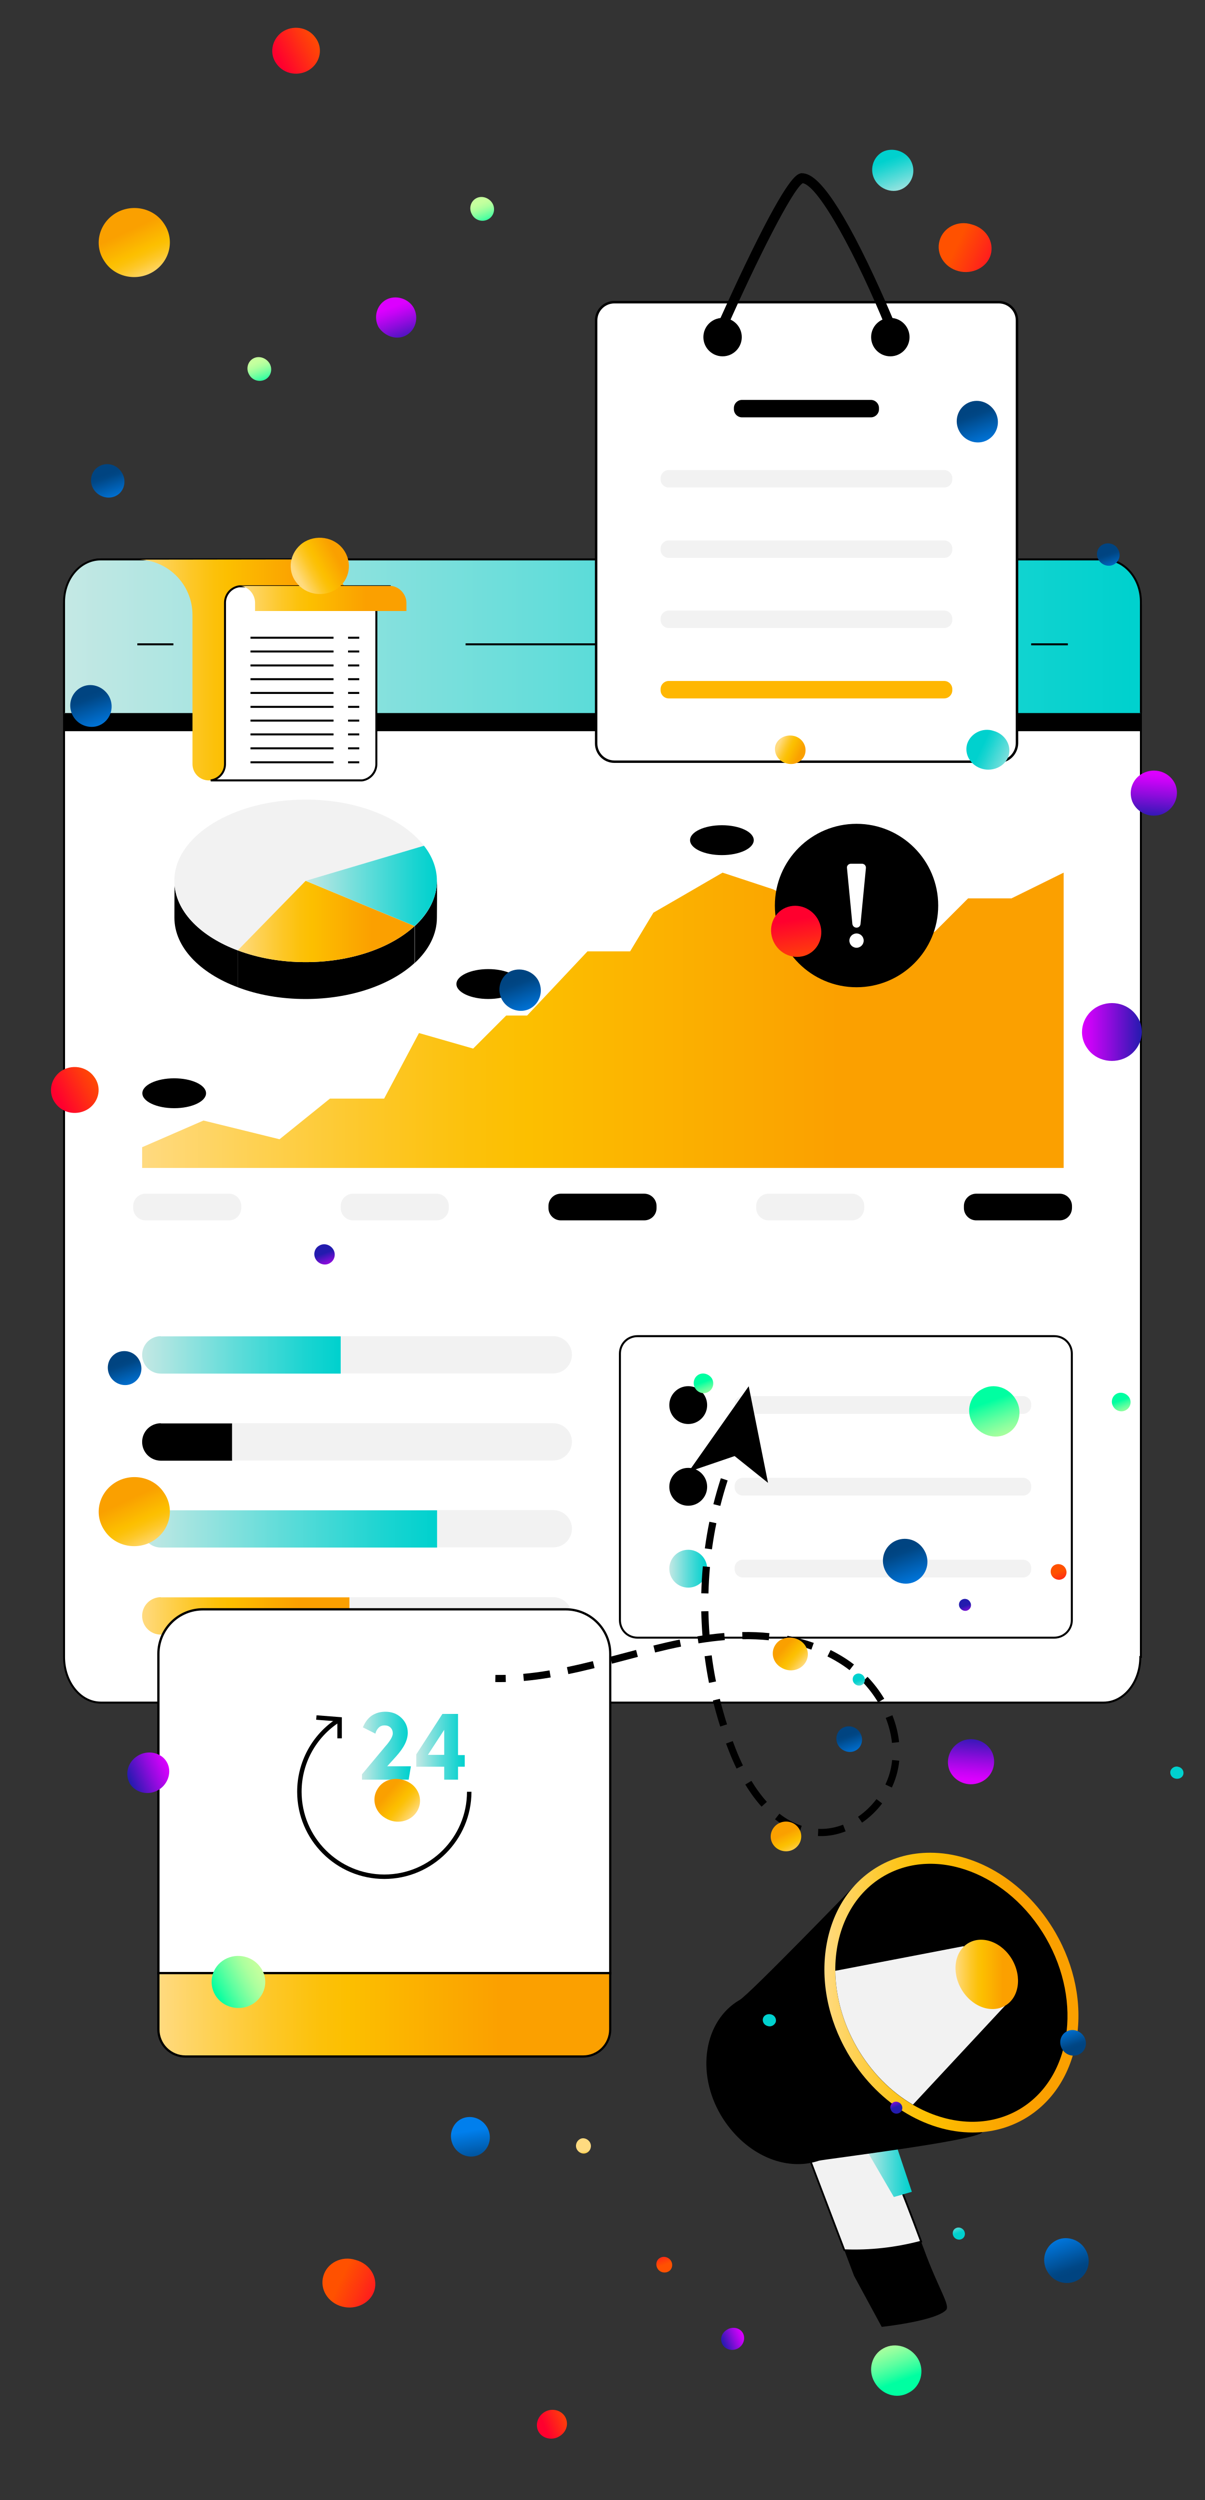 <?xml version="1.0" encoding="utf-8"?>
<!-- Generator: Adobe Illustrator 27.0.0, SVG Export Plug-In . SVG Version: 6.00 Build 0)  -->
<svg version="1.1" id="Layer_1" xmlns="http://www.w3.org/2000/svg" xmlns:xlink="http://www.w3.org/1999/xlink" x="0px" y="0px"
	 viewBox="0 0 3420 7092" style="enable-background:new 0 0 3420 7092;" xml:space="preserve">
<rect x="0" y="0" width="3420" height="7092" fill="#333333" stroke="none"/>
<style type="text/css">
	.st0{fill:#FFFFFF;}
	.st1{fill:url(#SVGID_1_);}
	.st2{fill:#020202;}
	.st3{fill:#F2F2F2;}
	.st4{fill:url(#SVGID_00000160160353657061288460000013484691555754959509_);}
	.st5{fill:url(#SVGID_00000160904188149647688310000006081004214539775155_);}
	.st6{fill:url(#SVGID_00000103966602989182918250000012028001171661365380_);}
	.st7{fill:url(#SVGID_00000042002475233133840570000000494282646484253350_);}
	.st8{fill:url(#SVGID_00000156583605485117888290000013939190010645582745_);}
	.st9{fill:url(#SVGID_00000003800163035059650180000010276117405545874328_);}
	.st10{fill:url(#SVGID_00000156574035097185445500000008044496402220910484_);}
	.st11{fill:url(#SVGID_00000000183375042060510100000012690956524142965123_);}
	.st12{fill:url(#SVGID_00000124148919586777291430000010555852911633969297_);}
	.st13{fill:url(#SVGID_00000047052841446970434000000008962691021813557435_);}
	.st14{fill:url(#SVGID_00000014623258672874231220000004253507838370938262_);}
	.st15{fill:url(#SVGID_00000118366665219787902890000005018084496725684370_);}
	.st16{fill:#FFB701;}
	.st17{fill:url(#SVGID_00000091003482803415998770000001328476580803158190_);}
	.st18{fill:url(#SVGID_00000052805943728083734620000004857346873852372886_);}
	.st19{fill:url(#SVGID_00000093859393787805410530000007586924349574305195_);}
	.st20{fill:url(#SVGID_00000150082267265683396020000016883466378094213821_);}
	.st21{fill:url(#SVGID_00000071522007452990022480000002681229046164276147_);}
	.st22{fill:url(#SVGID_00000171718154654243279540000014165990746997301642_);}
	.st23{fill:url(#SVGID_00000088092711661811356990000001412387179925959594_);}
	.st24{fill:url(#SVGID_00000150788960934817463090000017903552729729743036_);}
	.st25{fill:url(#SVGID_00000160896473334955720500000004647749995814501763_);}
	.st26{fill:url(#SVGID_00000035519366050199770730000004325799015610778511_);}
	.st27{fill:url(#SVGID_00000054983282319262130170000012945294319685423773_);}
	.st28{fill:url(#SVGID_00000126302781356176708680000014558112897828559777_);}
	.st29{fill:url(#SVGID_00000089543994936810439860000001045658197120045468_);}
	.st30{fill:url(#SVGID_00000080903557713654958180000007768697218397884549_);}
	.st31{fill:url(#SVGID_00000044870697411516927430000011263812253667609504_);}
	.st32{fill:url(#SVGID_00000103234020198763501360000001780260404381809594_);}
	.st33{fill:url(#SVGID_00000126325801698595758270000018016931640827520674_);}
	.st34{fill:url(#SVGID_00000008854201097482270320000017494342607660144792_);}
	.st35{fill:url(#SVGID_00000146494569033017238370000004080983634655776441_);}
	.st36{fill:url(#SVGID_00000049903590442531610150000015436128749960113337_);}
	.st37{fill:url(#SVGID_00000021110889893441789460000007562927276322781870_);}
	.st38{fill:url(#SVGID_00000166642543423211410070000015628442704186909349_);}
	.st39{fill:url(#SVGID_00000168079815964855283710000012022785283799413642_);}
	.st40{fill:url(#SVGID_00000123432879107673212310000015223256273471706257_);}
	.st41{fill:url(#SVGID_00000079454572451326882170000008088308132295908498_);}
	.st42{fill:url(#SVGID_00000085930732557430983820000002927764781918917508_);}
	.st43{fill:url(#SVGID_00000150799816586769815890000000330179279855156356_);}
	.st44{fill:url(#SVGID_00000068646689644996939740000013217963127109430923_);}
	.st45{fill:url(#SVGID_00000136403816356628343810000009865210795626630304_);}
	.st46{fill:url(#SVGID_00000168833631070477231430000017379181912710555033_);}
	.st47{fill:url(#SVGID_00000168089988806189232700000002540390042398911900_);}
	.st48{fill:url(#SVGID_00000046308268669344421340000009897697702111182222_);}
	.st49{fill:url(#SVGID_00000107560916393236643340000009696541531175135912_);}
	.st50{fill:url(#SVGID_00000124139066386432680750000018219986177764821126_);}
	.st51{fill:url(#SVGID_00000011019895058077860700000015131762526679088572_);}
	.st52{fill:url(#SVGID_00000122707560765666261530000014149640632459358383_);}
	.st53{fill:url(#SVGID_00000180332674326004788870000006906373248375909511_);}
	.st54{fill:url(#SVGID_00000157282010747720102600000003564901500523484036_);}
	.st55{fill:url(#SVGID_00000032614646796333932400000015051132312796105872_);}
	.st56{fill:url(#SVGID_00000081613494868422281140000001320738490239469987_);}
	.st57{fill:url(#SVGID_00000060024348483644766270000007984420144546783899_);}
	.st58{fill:url(#SVGID_00000141447349925764140740000005791398352761993871_);}
	.st59{fill:url(#SVGID_00000067220748317650942200000005719820926504931482_);}
	.st60{fill:url(#SVGID_00000119102100390724447190000005851015187381725886_);}
	.st61{fill:url(#SVGID_00000144319946837256744140000007107823758755703742_);}
	.st62{fill:url(#SVGID_00000047046340715020199760000008992668545427976595_);}
	.st63{fill:url(#SVGID_00000042731271544768023120000012040664405446540460_);}
	.st64{fill:url(#SVGID_00000020392087843079275970000011174181090576499849_);}
	.st65{fill:url(#SVGID_00000062169906554210257790000009733578327342736515_);}
	.st66{fill:url(#SVGID_00000137829006784473162680000002041322454358691476_);}
	.st67{fill:url(#SVGID_00000026865125123108170230000009539540342281155736_);}
	.st68{fill:url(#SVGID_00000045609326036124969740000002136607908781697710_);}
</style>
<g id="background">
</g>
<g id="object">
	<g>
		<g>
			<g>
				<g>
					<g>
						<path class="st0" d="M3236.5,4700.3c0,71.2-46.9,129.4-104,129.4H285.8c-57.1,0-104-58.2-104-129.4v-2984
							c0-71.2,46.9-129.4,104-129.4h2848.3c57.1,0,104,58.2,104,129.4v2984H3236.5L3236.5,4700.3z"/>
						<path d="M3132.5,4832.6H285.8c-58.9,0-106.8-59.3-106.8-132.3v-2984c0-72.9,47.9-132.3,106.8-132.3h2848.3
							c58.9,0,106.8,59.3,106.8,132.3v2986.8h-1.7C3238.1,4774.8,3190.6,4832.6,3132.5,4832.6z M285.8,1589.7
							c-55.8,0-101.2,56.8-101.2,126.6v2984c0,69.8,45.4,126.6,101.2,126.6h2846.6c55.8,0,101.2-56.8,101.2-126.6v-2.8h1.7V1716.3
							c0-69.8-45.4-126.6-101.2-126.6L285.8,1589.7L285.8,1589.7z"/>
					</g>
					<path d="M3236.5,2073.6v-383.2c0-19.2-46.9-104.6-104-104.6H285.8c-57.1,0-104,78.6-104,97.8v390.6h3054.7V2073.6z"/>
					<g>
						
							<linearGradient id="SVGID_1_" gradientUnits="userSpaceOnUse" x1="181.8" y1="5689.2" x2="3238.1" y2="5689.2" gradientTransform="matrix(1 0 0 -1 0 7494)">
							<stop  offset="0" style="stop-color:#C4E8E4"/>
							<stop  offset="0.48" style="stop-color:#5EDCD9"/>
							<stop  offset="0.829" style="stop-color:#1AD4D1"/>
							<stop  offset="0.992" style="stop-color:#00D1CE"/>
						</linearGradient>
						<path class="st1" d="M181.8,2022.7v-315.4c0-66.1,46.9-120.4,104-120.4h2848.3c57.1,0,104,54.3,104,120.4v315.4"/>
						<path class="st2" d="M3241,2022.7h-5.7v-315.4c0-64.8-45.4-117.6-101.2-117.6H285.8c-55.8,0-101.2,52.7-101.2,117.6v315.4H179
							v-315.4c0-67.9,47.9-123.2,106.8-123.2h2848.3c58.9,0,106.8,55.3,106.8,123.2L3241,2022.7L3241,2022.7z"/>
					</g>
					<rect x="1321.4" y="1824.9" width="932.1" height="5.7"/>
					<rect x="389.8" y="1824.9" width="102.3" height="5.7"/>
					<rect x="2926.7" y="1824.9" width="104" height="5.7"/>
				</g>
				<path d="M456.5,4037.3c-29.4,0-53.1,23.7-53.1,53.1l0,0c0,29.4,23.7,53.1,53.1,53.1h202.4v-105.7H456.5V4037.3z"/>
				<path class="st3" d="M1570.1,4037.3H658.9V4143h911.2c29.4,0,53.1-23.7,53.1-53.1l0,0
					C1623.2,4060.4,1599.5,4037.3,1570.1,4037.3z"/>
				
					<linearGradient id="SVGID_00000140008368726309788140000013927501019013652364_" gradientUnits="userSpaceOnUse" x1="403.4" y1="-4404.6" x2="967" y2="-4404.6" gradientTransform="matrix(1 0 0 1 0 8248)">
					<stop  offset="0" style="stop-color:#C4E8E4"/>
					<stop  offset="0.48" style="stop-color:#5EDCD9"/>
					<stop  offset="0.829" style="stop-color:#1AD4D1"/>
					<stop  offset="0.992" style="stop-color:#00D1CE"/>
				</linearGradient>
				<path style="fill:url(#SVGID_00000140008368726309788140000013927501019013652364_);" d="M456.5,3790.3
					c-29.4,0-53.1,23.7-53.1,53.1l0,0c0,29.4,23.7,53.1,53.1,53.1H967v-105.7H456.5V3790.3z"/>
				<path class="st3" d="M1570.1,3790.3H967.5V3896h602.6c29.4,0,53.1-23.7,53.1-53.1l0,0C1623.2,3814,1599.5,3790.3,1570.1,3790.3z
					"/>
				<path class="st3" d="M1570.1,4283.7h-329.5v105.7h329.5c29.4,0,53.1-23.7,53.1-53.1l0,0
					C1623.2,4307.5,1599.5,4283.7,1570.1,4283.7z"/>
				
					<linearGradient id="SVGID_00000134938482734304710560000006653414019280679610_" gradientUnits="userSpaceOnUse" x1="403.4" y1="-3911.2" x2="1240.5" y2="-3911.2" gradientTransform="matrix(1 0 0 1 0 8248)">
					<stop  offset="0" style="stop-color:#C4E8E4"/>
					<stop  offset="0.48" style="stop-color:#5EDCD9"/>
					<stop  offset="0.829" style="stop-color:#1AD4D1"/>
					<stop  offset="0.992" style="stop-color:#00D1CE"/>
				</linearGradient>
				<path style="fill:url(#SVGID_00000134938482734304710560000006653414019280679610_);" d="M456.5,4283.7
					c-29.4,0-53.1,23.7-53.1,53.1l0,0c0,29.4,23.7,53.1,53.1,53.1h784v-105.7h-784V4283.7z"/>
				
					<linearGradient id="SVGID_00000181077919573702983070000008834750295874276506_" gradientUnits="userSpaceOnUse" x1="403.4" y1="-3664.2" x2="991.8" y2="-3664.2" gradientTransform="matrix(1 0 0 1 0 8248)">
					<stop  offset="0" style="stop-color:#FFDA80"/>
					<stop  offset="0.12" style="stop-color:#FED153"/>
					<stop  offset="0.254" style="stop-color:#FDC726"/>
					<stop  offset="0.358" style="stop-color:#FCC10A"/>
					<stop  offset="0.419" style="stop-color:#FCBF00"/>
					<stop  offset="0.756" style="stop-color:#FBA000"/>
					<stop  offset="0.994" style="stop-color:#FBA000"/>
				</linearGradient>
				<path style="fill:url(#SVGID_00000181077919573702983070000008834750295874276506_);" d="M456.5,4530.7
					c-29.4,0-53.1,23.7-53.1,53.1l0,0c0,29.4,23.7,53.1,53.1,53.1h535.3v-105.7H456.5V4530.7z"/>
				<path class="st3" d="M1570.1,4530.7H992.4v105.7h577.7c29.4,0,53.1-23.7,53.1-53.1l0,0
					C1623.2,4554.5,1599.5,4530.7,1570.1,4530.7z"/>
				
					<linearGradient id="SVGID_00000040567816945317065800000016486816088039692965_" gradientUnits="userSpaceOnUse" x1="403.4" y1="-5353.751" x2="3018.8" y2="-5353.751" gradientTransform="matrix(1 0 0 1 0 8248)">
					<stop  offset="0" style="stop-color:#FFDA80"/>
					<stop  offset="0.12" style="stop-color:#FED153"/>
					<stop  offset="0.254" style="stop-color:#FDC726"/>
					<stop  offset="0.358" style="stop-color:#FCC10A"/>
					<stop  offset="0.419" style="stop-color:#FCBF00"/>
					<stop  offset="0.756" style="stop-color:#FBA000"/>
					<stop  offset="0.994" style="stop-color:#FBA000"/>
				</linearGradient>
				<path style="fill:url(#SVGID_00000040567816945317065800000016486816088039692965_);" d="M2870.8,2548.4h-123.2l-93.3,93.3
					l-134.5,77.4l-74.6-43c0,0-81.4-46.9-102.9-67.8c-20.9-20.9-147.5-85.4-147.5-85.4l-144.1-47.5l-122.7,71.2l-73.5,42.4
					l-66.1,109.7h-121l-171.3,182h-59.4l-93.8,93.8l-153.8-44.1l-98.9,186H936.4l-143,115.3l-215.9-53.1l-174.1,75.7v58.8h2615.4
					v-837.7L2870.8,2548.4z"/>
				<path class="st3" d="M649.9,3461.8H413c-19.2,0-35-15.8-35-35v-5.7c0-19.2,15.8-35,35-35h236.8c19.2,0,35,15.8,35,35v5.7
					C684.3,3446.6,669.1,3461.8,649.9,3461.8z"/>
				<path class="st3" d="M1238.9,3461.8H1002c-19.2,0-35-15.8-35-35v-5.7c0-19.2,15.8-35,35-35h236.8c19.2,0,35,15.8,35,35v5.7
					C1273.9,3446.6,1258.6,3461.8,1238.9,3461.8z"/>
				<path d="M1828.4,3461.8h-236.8c-19.2,0-35-15.8-35-35v-5.7c0-19.2,15.8-35,35-35h236.8c19.2,0,35,15.8,35,35v5.7
					C1863.5,3446.6,1847.6,3461.8,1828.4,3461.8z"/>
				<path class="st3" d="M2418,3461.8h-236.8c-19.2,0-35-15.8-35-35v-5.7c0-19.2,15.8-35,35-35H2418c19.2,0,35,15.8,35,35v5.7
					C2452.5,3446.6,2437.2,3461.8,2418,3461.8z"/>
				<path d="M3007.5,3461.8h-236.8c-19.2,0-35-15.8-35-35v-5.7c0-19.2,15.8-35,35-35h236.8c19.2,0,35,15.8,35,35v5.7
					C3042,3446.6,3026.8,3461.8,3007.5,3461.8z"/>
				<path d="M1176.7,2627v104.6c-66.7,61.6-180.3,102.3-309.2,102.3c-70.7,0-136.8-11.9-192.8-33.4v-104.6
					c56.5,20.9,122.1,33.4,192.8,33.4C996.4,2729.3,1110,2688.6,1176.7,2627z"/>
				<path d="M1240,2603.2c0,47.5-23.2,91.6-62.7,128.3V2627c39.6-36.7,62.7-80.8,62.7-128.3C1241.1,2506,1240,2595.9,1240,2603.2z"
					/>
				<path d="M674.7,2695.9v104.6C567.3,2760.4,495,2686.9,495,2603.2c0-4,0-77.4,0.6-92.1C502.3,2589.6,572.4,2657.5,674.7,2695.9z"
					/>
				<path class="st3" d="M1203.2,2399.2l-34.5,10.2l-301.3,89.3L674.6,2696c-102.3-38.4-172.4-106.3-179.2-184.8l0,0
					c-0.6-4-0.6-8.5-0.6-12.4c0-127.2,166.8-230.6,372.5-230.6C1015.6,2268,1143.3,2321.7,1203.2,2399.2z"/>
				
					<linearGradient id="SVGID_00000163055323337972222410000008628793223167445419_" gradientUnits="userSpaceOnUse" x1="674.7" y1="-5634.05" x2="1176.7" y2="-5634.05" gradientTransform="matrix(1 0 0 1 0 8248)">
					<stop  offset="0" style="stop-color:#FFDA80"/>
					<stop  offset="0.12" style="stop-color:#FED153"/>
					<stop  offset="0.254" style="stop-color:#FDC726"/>
					<stop  offset="0.358" style="stop-color:#FCC10A"/>
					<stop  offset="0.419" style="stop-color:#FCBF00"/>
					<stop  offset="0.756" style="stop-color:#FBA000"/>
					<stop  offset="0.994" style="stop-color:#FBA000"/>
				</linearGradient>
				<path style="fill:url(#SVGID_00000163055323337972222410000008628793223167445419_);" d="M1176.7,2627
					c-66.7,61.6-180.3,102.3-309.2,102.3c-70.7,0-136.8-11.9-192.8-33.4l192.8-197.3L1176.7,2627z"/>
				
					<linearGradient id="SVGID_00000076583252494385506330000014906641359443059881_" gradientUnits="userSpaceOnUse" x1="867.5" y1="-5735" x2="1240" y2="-5735" gradientTransform="matrix(1 0 0 1 0 8248)">
					<stop  offset="0" style="stop-color:#C4E8E4"/>
					<stop  offset="0.48" style="stop-color:#5EDCD9"/>
					<stop  offset="0.829" style="stop-color:#1AD4D1"/>
					<stop  offset="0.992" style="stop-color:#00D1CE"/>
				</linearGradient>
				<path style="fill:url(#SVGID_00000076583252494385506330000014906641359443059881_);" d="M1240,2498.6
					c0,47.5-23.2,91.6-63.3,128.3l-309.2-128.3l301.3-89.3l34.5-10.2C1227,2429.1,1240,2463,1240,2498.6z"/>
				<ellipse cx="494.4" cy="3101.2" rx="90.4" ry="42.4"/>
				<ellipse cx="1385.8" cy="2791.4" rx="90.4" ry="42.4"/>
				<ellipse cx="2048.9" cy="2383.3" rx="90.4" ry="42.4"/>
				<g>
					<circle cx="2431" cy="2568.7" r="231.8"/>
					<g>
						<path class="st0" d="M2431,2631.5L2431,2631.5c6.2,0,10.7-4.5,11.3-10.2l15.3-158.8c0.6-6.8-4.5-12.4-11.3-12.4h-31.1
							c-6.8,0-12.4,5.7-11.3,12.4l15.3,158.8C2420.2,2627,2424.8,2631.5,2431,2631.5z"/>
						<circle class="st0" cx="2431" cy="2668.2" r="20.3"/>
					</g>
				</g>
				<g>
					<path class="st0" d="M2992.3,4645.5H1809.2c-27.7,0-49.7-22-49.7-49.7V3840c0-27.7,22-49.7,49.7-49.7h1183.1
						c27.7,0,49.7,22,49.7,49.7v755.7C3042,4622.9,3020,4645.5,2992.3,4645.5z"/>
					<path d="M2992.3,4648.3H1809.2c-29.5,0-52.6-23.1-52.6-52.6V3840c0-29.5,23.1-52.6,52.6-52.6h1183.1
						c29.5,0,52.6,23.1,52.6,52.6v755.8C3044.9,4624.7,3021.3,4648.3,2992.3,4648.3z M1809.2,3793.1c-26.3,0-46.9,20.6-46.9,46.9
						v755.8c0,26.3,20.6,46.9,46.9,46.9h1183.1c25.9,0,46.9-21,46.9-46.9V3840c0-26.3-20.6-46.9-46.9-46.9H1809.2z"/>
				</g>
				<g>
					<path class="st3" d="M2903.5,4010.7h-795.3c-12.4,0-23.2-10.2-23.2-23.2v-4c0-12.4,10.2-23.2,23.2-23.2h795.3
						c12.4,0,23.2,10.2,23.2,23.2v4C2926.7,4000,2916.5,4010.7,2903.5,4010.7z"/>
					<circle cx="1953.3" cy="3985.8" r="53.7"/>
					<circle cx="1953.3" cy="4217.6" r="53.7"/>
					
						<linearGradient id="SVGID_00000080910831431941732600000004585346680129046714_" gradientUnits="userSpaceOnUse" x1="1899.806" y1="-3798.1" x2="2006.677" y2="-3798.1" gradientTransform="matrix(1 0 0 1 0 8248)">
						<stop  offset="0" style="stop-color:#C4E8E4"/>
						<stop  offset="0.48" style="stop-color:#5EDCD9"/>
						<stop  offset="0.829" style="stop-color:#1AD4D1"/>
						<stop  offset="0.992" style="stop-color:#00D1CE"/>
					</linearGradient>
					<circle style="fill:url(#SVGID_00000080910831431941732600000004585346680129046714_);" cx="1953.3" cy="4449.9" r="53.7"/>
					<path class="st3" d="M2903.5,4242.5h-795.3c-12.4,0-23.2-10.2-23.2-23.2v-4c0-12.4,10.2-23.2,23.2-23.2h795.3
						c12.4,0,23.2,10.2,23.2,23.2v4C2926.7,4232.3,2916.5,4242.5,2903.5,4242.5z"/>
					<path class="st3" d="M2903.5,4474.8h-795.3c-12.4,0-23.2-10.2-23.2-23.2v-4c0-12.4,10.2-23.2,23.2-23.2h795.3
						c12.4,0,23.2,10.2,23.2,23.2v4C2926.7,4464.6,2916.5,4474.8,2903.5,4474.8z"/>
				</g>
			</g>
			<g>
				
					<linearGradient id="SVGID_00000170249230363874103810000014080943874753495443_" gradientUnits="userSpaceOnUse" x1="390.3" y1="5593.65" x2="999.7" y2="5593.65" gradientTransform="matrix(1 0 0 -1 0 7494)">
					<stop  offset="0" style="stop-color:#FFDA80"/>
					<stop  offset="0.12" style="stop-color:#FED153"/>
					<stop  offset="0.254" style="stop-color:#FDC726"/>
					<stop  offset="0.358" style="stop-color:#FCC10A"/>
					<stop  offset="0.419" style="stop-color:#FCBF00"/>
					<stop  offset="0.756" style="stop-color:#FBA000"/>
					<stop  offset="0.994" style="stop-color:#FBA000"/>
				</linearGradient>
				<path style="fill:url(#SVGID_00000170249230363874103810000014080943874753495443_);" d="M840.3,1586.9L840.3,1586.9
					c1.1,0,2.3,0,3.4,0c86.5,0,156,70.7,156,157.7v225.5H639.1v197.3c0,25.4-20.3,46.4-46.4,46.4c-26,0-46.4-20.9-46.4-46.4v-197.3
					l0,0v-225.5c0-87-70.1-157.1-156-157.1L840.3,1586.9L840.3,1586.9z"/>
				<g>
					<path class="st0" d="M638.6,2167.4v-449.9l0,0v-7.9c0-23.7,18.1-43.5,40.7-46.4c12.4,0,409.2,0,429.6,0
						c-23.2,2.8-40.7,22-40.7,46.4v10.7l0,0v447.1c0,23.7-18.1,43.5-40.7,46.4c-12.4,0-409.2,0-429.6,0
						C621,2210.9,638.6,2191.1,638.6,2167.4z"/>
					<path d="M597.9,2216.6l-0.3-5.6c21.8-2.7,38.2-21.4,38.2-43.5v-457.9c0-24.9,18.6-46.1,43.2-49.2h429.9l0.3,5.6
						c-22.1,2.7-38.2,21-38.2,43.5v457.9c0,24.9-18.6,46.1-43.2,49.2L597.9,2216.6z M615.7,2210.9h411.7
						c21.1-2.7,37.9-21.8,37.9-43.5v-457.9c0-18.9,10-35.2,25.4-43.5H679.3c-21.1,2.7-37.9,21.8-37.9,43.5v457.9
						C641.4,2186,631.1,2202.5,615.7,2210.9z"/>
				</g>
				
					<linearGradient id="SVGID_00000113312587019159862120000009039701760090207113_" gradientUnits="userSpaceOnUse" x1="683.2" y1="5796.3" x2="1153.5" y2="5796.3" gradientTransform="matrix(1 0 0 -1 0 7494)">
					<stop  offset="0" style="stop-color:#FFDA80"/>
					<stop  offset="0.12" style="stop-color:#FED153"/>
					<stop  offset="0.254" style="stop-color:#FDC726"/>
					<stop  offset="0.358" style="stop-color:#FCC10A"/>
					<stop  offset="0.419" style="stop-color:#FCBF00"/>
					<stop  offset="0.756" style="stop-color:#FBA000"/>
					<stop  offset="0.994" style="stop-color:#FBA000"/>
				</linearGradient>
				<path style="fill:url(#SVGID_00000113312587019159862120000009039701760090207113_);" d="M723.9,1733.3v-23.2
					c0-23.7-18.1-45.2-40.7-48c20.3,0,415.5,0,427.9,0c23.2,2.8,42.4,24.3,42.4,48v23.2H723.9z"/>
				<g>
					<rect x="710.9" y="1806.2" width="235.7" height="5.7"/>
					<rect x="710.9" y="1845.2" width="235.7" height="5.7"/>
					<rect x="710.9" y="1884.8" width="235.7" height="5.7"/>
					<rect x="710.9" y="1923.8" width="235.7" height="5.7"/>
					<rect x="710.9" y="1962.8" width="235.7" height="5.7"/>
					<rect x="710.9" y="2002.3" width="235.7" height="5.7"/>
					<rect x="710.9" y="2041.3" width="235.7" height="5.7"/>
					<rect x="710.9" y="2080.4" width="235.7" height="5.7"/>
					<rect x="710.9" y="2119.9" width="235.7" height="5.7"/>
					<rect x="710.9" y="2159.5" width="235.7" height="5.7"/>
				</g>
				<g>
					<rect x="987.9" y="1806.2" width="31.7" height="5.7"/>
					<rect x="987.9" y="1845.2" width="31.7" height="5.7"/>
					<rect x="987.9" y="1884.8" width="31.7" height="5.7"/>
					<rect x="987.9" y="1923.8" width="31.7" height="5.7"/>
					<rect x="987.9" y="1962.8" width="31.7" height="5.7"/>
					<rect x="987.9" y="2002.3" width="31.7" height="5.7"/>
					<rect x="987.9" y="2041.3" width="31.7" height="5.7"/>
					<rect x="987.9" y="2080.4" width="31.7" height="5.7"/>
					<rect x="987.9" y="2119.9" width="31.7" height="5.7"/>
					<rect x="987.9" y="2159.5" width="31.7" height="5.7"/>
				</g>
			</g>
		</g>
		<g>
			<g>
				<path class="st0" d="M1731.9,4691.3c0-69.8-56.4-126.2-126.2-126.2h-1030c-69.8,0-126.2,56.4-126.2,126.2v906.3h1282.4
					L1731.9,4691.3L1731.9,4691.3z"/>
				<path d="M1735.1,5600.8H446.3v-909.5c0-71.3,58-129.4,129.4-129.4h1030c71.3,0,129.4,58,129.4,129.4V5600.8z M452.7,5594.5
					h1276.1v-903.1c0-67.8-55.2-123-123-123h-1030c-67.8,0-123,55.2-123,123v903.1H452.7z"/>
			</g>
			<g>
				
					<linearGradient id="SVGID_00000091711502209408997530000010564518320777587133_" gradientUnits="userSpaceOnUse" x1="449.5" y1="-2532.75" x2="1731.8" y2="-2532.75" gradientTransform="matrix(1 0 0 1 0 8248)">
					<stop  offset="0" style="stop-color:#FFDA80"/>
					<stop  offset="0.12" style="stop-color:#FED153"/>
					<stop  offset="0.254" style="stop-color:#FDC726"/>
					<stop  offset="0.358" style="stop-color:#FCC10A"/>
					<stop  offset="0.419" style="stop-color:#FCBF00"/>
					<stop  offset="0.756" style="stop-color:#FBA000"/>
					<stop  offset="0.994" style="stop-color:#FBA000"/>
				</linearGradient>
				<path style="fill:url(#SVGID_00000091711502209408997530000010564518320777587133_);" d="M449.5,5597v159.8
					c0,42.5,34.2,76.7,76.7,76.7h1128.9c42.5,0,76.7-34.2,76.7-76.7V5597H449.5z"/>
				<path d="M1655.1,5836.7H526.2c-44.1,0-79.9-35.8-79.9-79.9v-163H1735v163C1735.1,5800.9,1699.2,5836.7,1655.1,5836.7z
					 M452.7,5600.2v156.7c0,40.6,33,73.6,73.6,73.6h1128.9c40.6,0,73.6-33,73.6-73.6v-156.7H452.7z"/>
			</g>
			<g>
				<path d="M1090.7,5330c-136.4,0-247.3-111-247.3-247.3c0-84.5,42.3-162.4,113.2-208.3l6.9,10.7
					c-67.3,43.6-107.5,117.5-107.5,197.6c0,129.4,105.3,234.7,234.7,234.7s234.7-105.3,234.7-234.7h12.7
					C1338,5219,1227.1,5330,1090.7,5330z"/>
				<polygon points="970.2,4931.1 957.5,4931.1 957.5,4883 897.4,4878.4 898.4,4865.7 970.2,4871.3 				"/>
				
					<linearGradient id="SVGID_00000174560951338256088600000006729249541787961514_" gradientUnits="userSpaceOnUse" x1="1027.106" y1="-3296" x2="1164.97" y2="-3296" gradientTransform="matrix(1 0 0 1 0 8248)">
					<stop  offset="0" style="stop-color:#C4E8E4"/>
					<stop  offset="0.48" style="stop-color:#5EDCD9"/>
					<stop  offset="0.829" style="stop-color:#1AD4D1"/>
					<stop  offset="0.992" style="stop-color:#00D1CE"/>
				</linearGradient>
				<path style="fill:url(#SVGID_00000174560951338256088600000006729249541787961514_);" d="M1027.3,5048.4v-15.2l67.9-81.2
					l0.6-0.6c12.7-14.6,19-26.6,19-34.2c0-6.3-1.9-12.1-6.3-16.5s-10.1-6.3-17.1-6.3c-6.3,0-12.1,1.9-16.5,6.3s-7.6,9.5-9.5,17.1
					l-35.5-17.8c5.7-14,14-25.4,24.7-33c11.4-7.6,24.1-11.4,39.3-11.4c17.8,0,33,5.7,45,17.1c12.1,11.4,18.4,25.4,18.4,42.5
					c0,10.1-2.5,20.9-8.2,32.3s-14,22.8-25.4,35.5l-24.7,27.3h67.2l-6.3,38.1L1027.3,5048.4L1027.3,5048.4z"/>
				
					<linearGradient id="SVGID_00000121985961261650928270000007725750335022197906_" gradientUnits="userSpaceOnUse" x1="1181.864" y1="-3292.85" x2="1319.726" y2="-3292.85" gradientTransform="matrix(1 0 0 1 0 8248)">
					<stop  offset="0" style="stop-color:#C4E8E4"/>
					<stop  offset="0.48" style="stop-color:#5EDCD9"/>
					<stop  offset="0.829" style="stop-color:#1AD4D1"/>
					<stop  offset="0.992" style="stop-color:#00D1CE"/>
				</linearGradient>
				<path style="fill:url(#SVGID_00000121985961261650928270000007725750335022197906_);" d="M1260.7,5048.4v-36.8h-79.3v-34.9
					l74.2-114.8h44.4v116.7h19v33h-19v36.8L1260.7,5048.4L1260.7,5048.4z M1260.7,4978v-71l-46.3,71H1260.7z"/>
			</g>
		</g>
		<g>
			<path d="M2329.4,5208.4c-2.6,0-5.3-0.1-7.9-0.2l0.9-20.3c2.4,0.1,4.9,0.2,7.3,0.2c21.1,0,42.3-4,63-12l7.3,18.9
				C2376.8,5203.9,2352.9,5208.6,2329.4,5208.4z M2269.1,5198.5c-24.2-7.9-47.6-20.6-69.5-37.7l12.5-16c20,15.7,41.3,27.3,63.3,34.4
				L2269.1,5198.5z M2446.7,5170.3l-11.5-16.7c19.8-13.6,37.5-30.5,52.4-50.1l16.1,12.3C2487.5,5137.1,2468.3,5155.4,2446.7,5170.3z
				 M2161.4,5124.9c-16.3-18.1-31.8-39.2-46.1-62.7l17.3-10.5c13.7,22.4,28.4,42.5,43.9,59.6L2161.4,5124.9z M2531.2,5070.7
				l-18.3-8.6c9.4-19.9,15.5-40.5,18.2-61.3c0.4-2.8,0.7-5.5,0.9-8.2l20.2,1.9c-0.3,3-0.6,6-1,9
				C2548.1,5026.3,2541.4,5048.9,2531.2,5070.7z M2090.5,5016.9c-7.5-15.3-14.6-31.5-21.1-48.1c-3-7.6-5.9-15.2-8.8-22.9l19-7
				c2.8,7.5,5.7,15,8.6,22.5c6.3,16.2,13.2,31.8,20.4,46.7L2090.5,5016.9z M2531.6,4944c-2.5-23.7-8.5-47.5-17.7-70.9l18.8-7.5
				c9.9,25,16.3,50.6,19.1,76.2L2531.6,4944z M2044.1,4897.6c-7.7-24.2-14.7-49-20.8-73.8l19.7-4.8c6,24.4,12.9,48.7,20.4,72.5
				L2044.1,4897.6z M2492.2,4829.2c-12.5-20.9-27.5-40.6-44.6-58.6l14.7-14c18.1,19,34.1,39.9,47.3,62.2L2492.2,4829.2z
				 M2012.2,4773.9c-4.9-24.9-9.1-50.4-12.4-75.7l20.1-2.6c3.2,24.8,7.3,49.9,12.2,74.3L2012.2,4773.9z M1418,4771.6
				c-4.1,0-8.2,0-12.3-0.1l0.4-20.3c9.7,0.2,19.4,0.1,29-0.1l0.5,20.3C1429.7,4771.5,1423.9,4771.6,1418,4771.6z M1486.8,4768.4
				l-1.8-20.2c23.8-2.1,48.2-5.3,74.6-9.8l3.4,20C1536.1,4763,1511.2,4766.2,1486.8,4768.4z M1613.1,4748.9l-4.1-19.8
				c22.2-4.6,46.4-10.1,73.7-16.9l4.8,19.7C1660,4738.7,1635.6,4744.3,1613.1,4748.9z M2411.2,4737.7c-6.5-5.1-13.3-9.9-20.1-14.4
				c-13.5-8.9-27.8-17.2-42.7-24.5l9-18.2c15.6,7.7,30.7,16.4,44.9,25.7c7.2,4.8,14.4,9.9,21.4,15.3L2411.2,4737.7z M1736.9,4719.4
				l-5.1-19.6l30.3-8c14.4-3.8,28.8-7.6,43.2-11.4l5.1,19.6c-14.4,3.8-28.8,7.6-43.1,11.4L1736.9,4719.4z M1859.3,4687.6l-4.8-19.7
				c27.3-6.7,51.7-12.3,74.5-16.9l4,19.9C1910.5,4675.4,1886.4,4680.9,1859.3,4687.6z M2302.8,4679.5c-22.7-8.1-46.8-14.6-71.8-19.4
				l3.8-19.9c26,5,51.2,11.8,74.8,20.2L2302.8,4679.5z M1982.5,4661.7l-3.2-20c4.9-0.8,9.7-1.5,14.4-2.2
				c-1.8-22.8-2.9-45.9-3.4-68.7l20.3-0.4c0.4,22,1.5,44.3,3.2,66.3c14.2-1.8,28-3.3,41.7-4.4l1.7,20.2
				C2033.1,4654.5,2008.7,4657.5,1982.5,4661.7z M2181.8,4652.9c-24.2-2.4-49.5-3.4-74.7-3l-0.4-20.3c26.1-0.5,52.2,0.6,77.1,3.1
				L2181.8,4652.9z M2010.7,4520.2l-20.3-0.5c0.6-25.5,2.1-51.2,4.4-76.5l20.2,1.8C2012.8,4469.8,2011.3,4495.1,2010.7,4520.2z
				 M2020.6,4395l-20.1-2.7c3.4-25.3,7.7-50.7,12.8-75.6l19.9,4.1C2028.2,4345.2,2024,4370.2,2020.6,4395z M2044.4,4271.8l-19.7-4.9
				c6.2-24.7,13.4-49.5,21.2-73.7l19.3,6.3C2057.5,4223.2,2050.5,4247.5,2044.4,4271.8z"/>
			<polygon points="2125,3932.3 1954.2,4175 2085,4130.4 2179.8,4206.4 			"/>
		</g>
		<g>
			<g>
				<g>
					<path class="st0" d="M2834.7,2160.6H1743.6c-28.6,0-51.7-23-51.7-51.7v-1200c0-28.6,23-51.7,51.7-51.7h1091.2
						c28.6,0,51.7,23,51.7,51.7V2109C2885.7,2137.5,2862.7,2160.6,2834.7,2160.6z"/>
					<path d="M2834.7,2164.1H1743.6c-30.4,0-55.1-24.7-55.1-55.2v-1200c0-30.4,24.7-55.2,55.1-55.2h1091.1
						c30.4,0,55.2,24.7,55.2,55.2V2109C2889.2,2139.4,2864.4,2164.1,2834.7,2164.1z M1743.6,860.7c-26.6,0-48.2,21.6-48.2,48.2V2109
						c0,26.6,21.6,48.2,48.2,48.2h1091.1c25.9,0,47.5-21.6,48.2-48.3v-1200c0-26.6-21.6-48.2-48.2-48.2L1743.6,860.7L1743.6,860.7z"
						/>
				</g>
				<g>
					<circle cx="2050.8" cy="956.3" r="54.5"/>
					<circle cx="2050.8" cy="956.3" r="32.8"/>
					<circle cx="2526.9" cy="956.3" r="54.5"/>
					<circle cx="2526.9" cy="956.3" r="32.8"/>
				</g>
				<path d="M2063.5,929.2l-25.6-11.3c0.4-1,45-102,94.8-203.6C2235.8,504,2260.4,495.7,2271,492.1l2.2-0.7h2.3
					c25.4,0,70.5,22.5,168.5,216.8c52.4,103.8,95.3,209.1,95.8,210.1l-25.9,10.5c-80.4-197.4-189.3-401.4-235.7-409.2
					C2248.5,538.6,2146.8,740.3,2063.5,929.2z"/>
			</g>
			<path d="M2471.7,1183.9h-365.8c-12.6,0-23-10.5-23-23v-3.5c0-12.6,10.5-23,23-23h365.8c12.6,0,23,10.5,23,23v3.5
				C2494.8,1173.4,2484.3,1183.9,2471.7,1183.9z"/>
			<path class="st3" d="M2679.8,1382.9h-781.9c-12.6,0-23-10.5-23-23v-3.5c0-12.6,10.5-23,23-23h781.9c12.6,0,23,10.5,23,23v3.5
				C2702.8,1373.1,2692.3,1382.9,2679.8,1382.9z"/>
			<path class="st3" d="M2679.8,1582.5h-781.9c-12.6,0-23-10.5-23-23v-3.5c0-12.6,10.5-23,23-23h781.9c12.6,0,23,10.5,23,23v3.5
				C2702.8,1572.1,2692.3,1582.5,2679.8,1582.5z"/>
			<path class="st3" d="M2679.8,1781.5h-781.9c-12.6,0-23-10.5-23-23v-3.5c0-12.6,10.5-23,23-23h781.9c12.6,0,23,10.5,23,23v3.5
				C2702.8,1771.7,2692.3,1781.5,2679.8,1781.5z"/>
			<path class="st16" d="M2679.8,1981.2h-781.9c-12.6,0-23-10.5-23-23v-3.5c0-12.6,10.5-23,23-23h781.9c12.6,0,23,10.5,23,23v3.5
				C2702.8,1970.7,2692.3,1981.2,2679.8,1981.2z"/>
		</g>
		<g>
			<g>
				<path class="st3" d="M2614.4,6358.9c-54.7-149-122.1-309.1-122.1-309.1l-200.2,58.8l104.4,274.7
					C2470,6386.2,2543.9,6377.6,2614.4,6358.9z"/>
				<path d="M2425.8,6386.3c-9.8,0-19.6-0.2-29.4-0.6l-1.7-0.1l-106-278.8l205-60.2l0.9,2.1c0.7,1.6,68,161.9,122.2,309.2l1,2.6
					l-2.7,0.7C2552.6,6377.9,2489,6386.3,2425.8,6386.3z M2398.2,6380.7c71,2.7,142.5-5.2,212.8-23.6
					c-50.6-137.4-112.2-285.1-120.3-304.3l-195.4,57.4L2398.2,6380.7z"/>
			</g>
			<path d="M2614.4,6358.9c-70.4,19.3-144.4,27.9-217.9,24.3l27.4,72.5l78.6,144.9c0,0,151.5-16.2,182.4-47.6
				c13.2-13.2-21.8-60.3-62.8-173.3C2619.5,6373.1,2616.9,6366,2614.4,6358.9z"/>
			
				<linearGradient id="SVGID_00000031891697787819717090000004617113334844360337_" gradientUnits="userSpaceOnUse" x1="2456.8" y1="-2101.95" x2="2588" y2="-2101.95" gradientTransform="matrix(1 0 0 1 0 8248)">
				<stop  offset="0" style="stop-color:#C4E8E4"/>
				<stop  offset="0.48" style="stop-color:#5EDCD9"/>
				<stop  offset="0.829" style="stop-color:#1AD4D1"/>
				<stop  offset="0.992" style="stop-color:#00D1CE"/>
			</linearGradient>
			<polygon style="fill:url(#SVGID_00000031891697787819717090000004617113334844360337_);" points="2456.8,6094.8 2536.9,6232.2 
				2588,6217.5 2535.3,6059.9 			"/>
			<path d="M2264.7,6138.9c-41,0-83.1-12.7-122.1-37.5s-72.5-60.3-97.3-102.4c-34-58.3-47.1-124.2-37.5-185
				c10.1-62.3,42.6-112.5,91.7-140.9c27.4-15.7,326.4-324.8,326.4-324.8s377.6,676.1,361.8,700.4c-15.7,23.8-453.1,77-463.7,80.6
				C2305.8,6135.4,2286,6138.9,2264.7,6138.9z"/>
			
				<linearGradient id="SVGID_00000127756362957034431250000010074553866495164064_" gradientUnits="userSpaceOnUse" x1="2339.769" y1="-2595.6" x2="3060.831" y2="-2595.6" gradientTransform="matrix(1 0 0 1 0 8248)">
				<stop  offset="0" style="stop-color:#FFDA80"/>
				<stop  offset="0.12" style="stop-color:#FED153"/>
				<stop  offset="0.254" style="stop-color:#FDC726"/>
				<stop  offset="0.358" style="stop-color:#FCC10A"/>
				<stop  offset="0.419" style="stop-color:#FCBF00"/>
				<stop  offset="0.756" style="stop-color:#FBA000"/>
				<stop  offset="0.994" style="stop-color:#FBA000"/>
			</linearGradient>
			<path style="fill:url(#SVGID_00000127756362957034431250000010074553866495164064_);" d="M2760.3,6049.2
				c-66.4,0-134.8-20.8-197.6-60.3c-63.3-40-117.6-97.3-157.6-166.2c-54.7-94.8-76-201.2-60.3-300
				c16.2-101.4,68.9-182.4,148.5-228.6c44.6-25.8,93.8-38.5,147-38.5c66.4,0,134.8,20.8,197.6,60.3c63.3,40,117.6,97.3,157.6,166.2
				c54.7,94.8,76,201.2,60.3,300c-16.2,101.4-68.9,182.4-148.5,228.6C2862.2,6036.6,2813.1,6049.2,2760.3,6049.2z"/>
			<path d="M2891.6,5984.4c-90.7,52.2-202.7,43.1-300.5-13.7c-61.8-36-118.1-91.7-159.1-162.7c-40.5-70.4-60.3-146-61.3-216.9
				c-1-114,47.1-216.9,138.4-269.6c148-85.6,354.2-6.6,459.7,176.4C3074,5680.8,3039.6,5898.7,2891.6,5984.4z"/>
			<g>
				<path class="st3" d="M2852.1,5689.9l-261,280.3c-61.8-36-118.1-91.7-159.1-162.7c-40.5-70.4-60.3-146-61.3-216.9l0,0l363.9-69.9
					L2852.1,5689.9z"/>
				
					<linearGradient id="SVGID_00000044158308658033210330000004709957779084947120_" gradientUnits="userSpaceOnUse" x1="2712.31" y1="-2647.3" x2="2889.459" y2="-2647.3" gradientTransform="matrix(1 0 0 1 0 8248)">
					<stop  offset="0" style="stop-color:#FFDA80"/>
					<stop  offset="0.12" style="stop-color:#FED153"/>
					<stop  offset="0.254" style="stop-color:#FDC726"/>
					<stop  offset="0.358" style="stop-color:#FCC10A"/>
					<stop  offset="0.419" style="stop-color:#FCBF00"/>
					<stop  offset="0.756" style="stop-color:#FBA000"/>
					<stop  offset="0.994" style="stop-color:#FBA000"/>
				</linearGradient>
				<path style="fill:url(#SVGID_00000044158308658033210330000004709957779084947120_);" d="M2852.1,5689.9
					c-40,22.8-95.3,1.5-123.7-47.6c-28.4-49.2-19.3-107.9,20.8-130.8c40-22.8,95.3-1.5,123.7,47.6
					C2901.2,5608.8,2892.1,5667.1,2852.1,5689.9z"/>
			</g>
		</g>
	</g>
	
		<linearGradient id="SVGID_00000169540507230545983660000014633140037317943979_" gradientUnits="userSpaceOnUse" x1="606.969" y1="-2095.164" x2="691.967" y2="-2110.361" gradientTransform="matrix(-0.556 -0.807 -1.031 0.672 428.886 7158.282)">
		<stop  offset="0" style="stop-color:#FFDB80"/>
		<stop  offset="0.12" style="stop-color:#FED153"/>
		<stop  offset="0.25" style="stop-color:#FDC726"/>
		<stop  offset="0.36" style="stop-color:#FCC10A"/>
		<stop  offset="0.42" style="stop-color:#FCBF00"/>
		<stop  offset="0.76" style="stop-color:#FAA000"/>
		<stop  offset="0.99" style="stop-color:#FAA000"/>
	</linearGradient>
	<path style="fill:url(#SVGID_00000169540507230545983660000014633140037317943979_);" d="M2206.6,5174.4
		c-19.6,13.1-25.4,39.3-11.9,58.5c13.1,19.2,40.5,24.6,60.2,11.5c19.6-13.1,25.4-39.3,11.9-58.5
		C2253.7,5166.6,2226.7,5161.3,2206.6,5174.4z"/>
	
		<linearGradient id="SVGID_00000001665020292805283610000001275434724268658824_" gradientUnits="userSpaceOnUse" x1="772.124" y1="-469.685" x2="906.126" y2="-493.659" gradientTransform="matrix(0.268 0.785 0.951 -0.31 1572.661 5292.494)">
		<stop  offset="0" style="stop-color:#007FED"/>
		<stop  offset="0.37" style="stop-color:#0067C1"/>
		<stop  offset="0.84" style="stop-color:#004786"/>
		<stop  offset="0.95" style="stop-color:#004481"/>
	</linearGradient>
	<path style="fill:url(#SVGID_00000001665020292805283610000001275434724268658824_);" d="M1353.3,6115.1
		c28.6-9,43.9-41.3,33.9-70.4c-10.1-29.6-41.8-46-70.4-37s-43.9,41.3-33.9,70.4C1293,6107.7,1324.2,6124.1,1353.3,6115.1z"/>
	
		<linearGradient id="SVGID_00000115492474285835751110000006299915447812343453_" gradientUnits="userSpaceOnUse" x1="-1390.5" y1="-1185.967" x2="-1431.319" y2="-1287.953" gradientTransform="matrix(-0.931 0.364 0.459 1.12 2008.659 6882.425)">
		<stop  offset="0" style="stop-color:#DC00FF"/>
		<stop  offset="0.15" style="stop-color:#C703F6"/>
		<stop  offset="0.45" style="stop-color:#910BDE"/>
		<stop  offset="0.88" style="stop-color:#3B17B9"/>
		<stop  offset="1" style="stop-color:#231BAE"/>
	</linearGradient>
	<path style="fill:url(#SVGID_00000115492474285835751110000006299915447812343453_);" d="M2694.7,5021.6
		c13.9,32.7,52,48.3,85.5,35.2c33.6-12.7,49.9-49.9,36.8-83.5c-13.9-32.7-52-48.3-85.5-35.2
		C2698,4952.1,2682.1,4988.9,2694.7,5021.6z"/>
	
		<linearGradient id="SVGID_00000098910256690432650840000018333950572551054779_" gradientUnits="userSpaceOnUse" x1="1422.502" y1="-3107.137" x2="1574.94" y2="-3134.392" gradientTransform="matrix(-0.413 -0.72 -0.87 0.473 478.565 7002.391)">
		<stop  offset="0" style="stop-color:#007FED"/>
		<stop  offset="0.37" style="stop-color:#0067C1"/>
		<stop  offset="0.84" style="stop-color:#004786"/>
		<stop  offset="0.95" style="stop-color:#004481"/>
	</linearGradient>
	<path style="fill:url(#SVGID_00000098910256690432650840000018333950572551054779_);" d="M2537.1,4373.1
		c-29.9,17.2-40.1,55.2-22.9,85.5c17.2,31.5,57.3,43,86.8,25.8c29.9-17.2,40.1-55.2,22.9-85.5
		C2606.6,4367.4,2568.6,4355.9,2537.1,4373.1z"/>
	
		<linearGradient id="SVGID_00000110458729790476596880000008398245969989058209_" gradientUnits="userSpaceOnUse" x1="-2821.423" y1="1513.902" x2="-2648.627" y2="1482.995" gradientTransform="matrix(0.268 0.785 0.951 -0.31 1572.661 5292.494)">
		<stop  offset="0" style="stop-color:#FF002E"/>
		<stop  offset="0.62" style="stop-color:#FF3510"/>
		<stop  offset="1" style="stop-color:#FF5100"/>
	</linearGradient>
	<path style="fill:url(#SVGID_00000110458729790476596880000008398245969989058209_);" d="M2283.5,2711.2c37-11.6,56.6-52.9,43.4-91
		c-13.2-38.1-54-59.3-91-47.6c-37,11.6-56.6,52.9-43.4,91C2205.7,2701.7,2245.4,2722.8,2283.5,2711.2L2283.5,2711.2z"/>
	
		<linearGradient id="SVGID_00000072262964756379519730000002313635878599951540_" gradientUnits="userSpaceOnUse" x1="765.984" y1="-1780.541" x2="867.015" y2="-1798.64" gradientTransform="matrix(0.723 -0.428 -0.52 -0.831 65.943 5732.477)">
		<stop  offset="0" style="stop-color:#FF002E"/>
		<stop  offset="0.62" style="stop-color:#FF3510"/>
		<stop  offset="1" style="stop-color:#FF5100"/>
	</linearGradient>
	<path style="fill:url(#SVGID_00000072262964756379519730000002313635878599951540_);" d="M1603.3,6854.6
		c-12.2-19.1-38.6-24.3-58.2-12.2s-27.5,37.6-15.9,56.6c11.6,19.1,38.6,24.3,58.2,12.2C1608,6899.1,1615.5,6874.8,1603.3,6854.6z"/>
	
		<linearGradient id="SVGID_00000138544744292790312440000013705424339362154404_" gradientUnits="userSpaceOnUse" x1="-4799.087" y1="1432.782" x2="-4718.111" y2="1418.29" gradientTransform="matrix(0.413 0.72 0.87 -0.473 1463.055 5157.879)">
		<stop  offset="0" style="stop-color:#C6FF9E"/>
		<stop  offset="0.1" style="stop-color:#BFFF9E"/>
		<stop  offset="0.26" style="stop-color:#ACFF9E"/>
		<stop  offset="0.43" style="stop-color:#8CFF9F"/>
		<stop  offset="0.63" style="stop-color:#60FFA0"/>
		<stop  offset="0.85" style="stop-color:#29FFA0"/>
		<stop  offset="0.99" style="stop-color:#00FFA1"/>
	</linearGradient>
	<path style="fill:url(#SVGID_00000138544744292790312440000013705424339362154404_);" d="M752.9,1076.5
		c15.9-8.5,21.7-29.1,12.2-45.5c-9.5-15.9-30.2-22.8-46-14.3c-15.9,8.5-21.7,29.1-12.2,45.5C715.8,1079.2,736.4,1085,752.9,1076.5z"
		/>
	
		<linearGradient id="SVGID_00000076567186530051960660000007940841664125267634_" gradientUnits="userSpaceOnUse" x1="1249.152" y1="-3203.628" x2="1290.279" y2="-3210.994" gradientTransform="matrix(-0.413 -0.72 -0.87 0.473 478.565 7002.391)">
		<stop  offset="0" style="stop-color:#DC00FF"/>
		<stop  offset="0.15" style="stop-color:#C703F6"/>
		<stop  offset="0.45" style="stop-color:#910BDE"/>
		<stop  offset="0.88" style="stop-color:#3B17B9"/>
		<stop  offset="1" style="stop-color:#231BAE"/>
	</linearGradient>
	<path style="fill:url(#SVGID_00000076567186530051960660000007940841664125267634_);" d="M2730.2,4537.6c-8.2,4.1-11,14.7-6.1,22.9
		c4.9,8.2,15.6,11.5,23.3,7c8.2-4.5,11-14.7,6.1-22.9C2749,4536,2738.4,4533.1,2730.2,4537.6L2730.2,4537.6z"/>
	
		<linearGradient id="SVGID_00000044163049640200835030000015638641669410266283_" gradientUnits="userSpaceOnUse" x1="5619.113" y1="-5057.976" x2="5760.419" y2="-5083.22" gradientTransform="matrix(-0.413 -0.72 -0.87 0.473 478.565 7002.391)">
		<stop  offset="0" style="stop-color:#C4E8E4"/>
		<stop  offset="0.48" style="stop-color:#5EDCD9"/>
		<stop  offset="0.83" style="stop-color:#1AD4D1"/>
		<stop  offset="0.99" style="stop-color:#00D1CE"/>
	</linearGradient>
	<path style="fill:url(#SVGID_00000044163049640200835030000015638641669410266283_);" d="M2504.2,431.2
		c-27.5,15.9-37,51.3-21.2,79.4c15.9,28,52.9,39.7,80.4,23.8c27.5-15.9,37-51.3,21.2-79.4C2568.8,427.5,2531.8,416.9,2504.2,431.2z"
		/>
	
		<linearGradient id="SVGID_00000081631683156053264200000010935703801173156518_" gradientUnits="userSpaceOnUse" x1="4729.44" y1="-4910.661" x2="4870.747" y2="-4935.958" gradientTransform="matrix(-0.413 -0.72 -0.87 0.473 478.565 7002.391)">
		<stop  offset="0" style="stop-color:#007FED"/>
		<stop  offset="0.37" style="stop-color:#0067C1"/>
		<stop  offset="0.84" style="stop-color:#004786"/>
		<stop  offset="0.95" style="stop-color:#004481"/>
	</linearGradient>
	<path style="fill:url(#SVGID_00000081631683156053264200000010935703801173156518_);" d="M2744.2,1144.5
		c-27.5,15.9-37,51.3-21.2,79.4c15.9,29.1,52.9,39.7,80.4,23.8s37-51.3,21.2-79.4C2807.7,1139.2,2772.3,1128.6,2744.2,1144.5z"/>
	
		<linearGradient id="SVGID_00000071533642194410924040000001120783190006057916_" gradientUnits="userSpaceOnUse" x1="2323.282" y1="-2865.579" x2="2390.389" y2="-2877.593" gradientTransform="matrix(-0.413 -0.72 -0.87 0.473 478.565 7002.391)">
		<stop  offset="0" style="stop-color:#C6FF9E"/>
		<stop  offset="0.1" style="stop-color:#BFFF9E"/>
		<stop  offset="0.26" style="stop-color:#ACFF9E"/>
		<stop  offset="0.43" style="stop-color:#8CFF9F"/>
		<stop  offset="0.63" style="stop-color:#60FFA0"/>
		<stop  offset="0.85" style="stop-color:#29FFA0"/>
		<stop  offset="0.99" style="stop-color:#00FFA1"/>
	</linearGradient>
	<path style="fill:url(#SVGID_00000071533642194410924040000001120783190006057916_);" d="M1982.6,3899.5
		c-13.2,7.4-17.5,24.3-10.1,37.6c7.4,13.8,25.4,19.1,38.1,11.1c13.2-7.4,17.5-24.3,10.1-37.6
		C2012.8,3897.9,1995.9,3892.1,1982.6,3899.5z"/>
	
		<linearGradient id="SVGID_00000040544243054525114810000010213932379368484541_" gradientUnits="userSpaceOnUse" x1="1589.361" y1="-3878.883" x2="1653.282" y2="-3890.301" gradientTransform="matrix(-0.413 -0.72 -0.87 0.473 478.565 7002.391)">
		<stop  offset="0" style="stop-color:#C6FF9E"/>
		<stop  offset="0.1" style="stop-color:#BFFF9E"/>
		<stop  offset="0.26" style="stop-color:#ACFF9E"/>
		<stop  offset="0.43" style="stop-color:#8CFF9F"/>
		<stop  offset="0.63" style="stop-color:#60FFA0"/>
		<stop  offset="0.85" style="stop-color:#29FFA0"/>
		<stop  offset="0.99" style="stop-color:#00FFA1"/>
	</linearGradient>
	<path style="fill:url(#SVGID_00000040544243054525114810000010213932379368484541_);" d="M3168.7,3953.8
		c-12.7,7-16.8,23.3-9.4,35.6c7,13.1,24.1,18,36.4,10.6c12.7-7,16.8-23.3,9.4-35.6C3197.8,3952.5,3181.4,3946.8,3168.7,3953.8z"/>
	
		<linearGradient id="SVGID_00000090280500741240706580000003427488158921963923_" gradientUnits="userSpaceOnUse" x1="1011.698" y1="-2720.14" x2="1099.354" y2="-2735.814" gradientTransform="matrix(-0.413 -0.72 -0.87 0.473 478.565 7002.391)">
		<stop  offset="0" style="stop-color:#007FED"/>
		<stop  offset="0.37" style="stop-color:#0067C1"/>
		<stop  offset="0.84" style="stop-color:#004786"/>
		<stop  offset="0.95" style="stop-color:#004481"/>
	</linearGradient>
	<path style="fill:url(#SVGID_00000090280500741240706580000003427488158921963923_);" d="M2391.8,4901.4
		c-17.2,9-23.3,31.5-13.1,49.1c10.2,17.2,32.7,24.6,49.9,15.1c17.2-9,23.3-31.5,13.1-49.1C2431.5,4898.1,2409,4892,2391.8,4901.4z"
		/>
	
		<linearGradient id="SVGID_00000126323176318608701390000015269766402950099854_" gradientUnits="userSpaceOnUse" x1="1199.026" y1="-2833.246" x2="1240.359" y2="-2840.604" gradientTransform="matrix(-0.413 -0.72 -0.87 0.473 478.565 7002.391)">
		<stop  offset="0" style="stop-color:#C4E8E4"/>
		<stop  offset="0.48" style="stop-color:#5EDCD9"/>
		<stop  offset="0.83" style="stop-color:#1AD4D1"/>
		<stop  offset="0.99" style="stop-color:#00D1CE"/>
	</linearGradient>
	<path style="fill:url(#SVGID_00000126323176318608701390000015269766402950099854_);" d="M2428.6,4749.2c-8.2,4.1-11,14.7-6.1,23.3
		c4.9,8.2,15.6,11.5,23.7,7c8.2-4.1,11-14.7,6.1-23.3C2447.4,4748,2436.8,4744.7,2428.6,4749.2z"/>
	
		<linearGradient id="SVGID_00000096768995858203628930000013933831696669618309_" gradientUnits="userSpaceOnUse" x1="167.594" y1="-2776.373" x2="283.12" y2="-2797.039" gradientTransform="matrix(-0.723 -0.428 -0.523 0.83 949.881 7099.815)">
		<stop  offset="0" style="stop-color:#FFDB80"/>
		<stop  offset="0.12" style="stop-color:#FED153"/>
		<stop  offset="0.25" style="stop-color:#FDC726"/>
		<stop  offset="0.36" style="stop-color:#FCC10A"/>
		<stop  offset="0.42" style="stop-color:#FCBF00"/>
		<stop  offset="0.76" style="stop-color:#FAA000"/>
		<stop  offset="0.99" style="stop-color:#FAA000"/>
	</linearGradient>
	<path style="fill:url(#SVGID_00000096768995858203628930000013933831696669618309_);" d="M2200.3,4666.5
		c-14.3,22.1-6.1,51.2,17.6,64.2c23.7,14.3,53.6,7.8,67.9-14.3c14.3-22.1,6.1-51.2-17.6-64.2
		C2244.5,4639.5,2213.8,4644.8,2200.3,4666.5z"/>
	
		<linearGradient id="SVGID_00000032636739964005925870000003211671664815722139_" gradientUnits="userSpaceOnUse" x1="-1801.724" y1="-2579.679" x2="-1757.935" y2="-2587.537" gradientTransform="matrix(-0.82 -0.225 -0.274 0.931 1211.865 7052.199)">
		<stop  offset="0" style="stop-color:#C4E8E4"/>
		<stop  offset="0.48" style="stop-color:#5EDCD9"/>
		<stop  offset="0.83" style="stop-color:#1AD4D1"/>
		<stop  offset="0.99" style="stop-color:#00D1CE"/>
	</linearGradient>
	<path style="fill:url(#SVGID_00000032636739964005925870000003211671664815722139_);" d="M3322,5023.5c-2.5,9.4,3.3,19.2,13.5,21.7
		s20.5-2.5,22.9-11.5c2.5-9.4-3.3-19.2-13.5-21.7C3335.5,5008.8,3325.2,5014.5,3322,5023.5z"/>
	
		<linearGradient id="SVGID_00000090296860058838150080000011511819301152983433_" gradientUnits="userSpaceOnUse" x1="2369.3" y1="-1270.97" x2="2566.595" y2="-1306.255" gradientTransform="matrix(-0.556 -0.807 -1.031 0.672 428.886 7158.282)">
		<stop  offset="0" style="stop-color:#FFDB80"/>
		<stop  offset="0.12" style="stop-color:#FED153"/>
		<stop  offset="0.25" style="stop-color:#FDC726"/>
		<stop  offset="0.36" style="stop-color:#FCC10A"/>
		<stop  offset="0.42" style="stop-color:#FCBF00"/>
		<stop  offset="0.76" style="stop-color:#FAA000"/>
		<stop  offset="0.99" style="stop-color:#FAA000"/>
	</linearGradient>
	<path style="fill:url(#SVGID_00000090296860058838150080000011511819301152983433_);" d="M325,4206.8c-46,30.2-59.3,91-27.5,136
		c30.2,45,93.7,56.6,139.7,26.5s59.3-91,27.5-136C434.5,4188.3,371,4176.6,325,4206.8z"/>
	
		<linearGradient id="SVGID_00000022534401362881992420000017051116392949198006_" gradientUnits="userSpaceOnUse" x1="5447.434" y1="-2930.239" x2="5644.729" y2="-2965.523" gradientTransform="matrix(-0.556 -0.807 -1.031 0.672 428.886 7158.282)">
		<stop  offset="0" style="stop-color:#FFDB80"/>
		<stop  offset="0.12" style="stop-color:#FED153"/>
		<stop  offset="0.25" style="stop-color:#FDC726"/>
		<stop  offset="0.36" style="stop-color:#FCC10A"/>
		<stop  offset="0.42" style="stop-color:#FCBF00"/>
		<stop  offset="0.76" style="stop-color:#FAA000"/>
		<stop  offset="0.99" style="stop-color:#FAA000"/>
	</linearGradient>
	<path style="fill:url(#SVGID_00000022534401362881992420000017051116392949198006_);" d="M325,606.8c-46,30.2-59.3,91-27.5,136
		c30.2,45,93.7,56.6,139.7,26.5s59.3-91,27.5-136C434.5,588.3,371,576.6,325,606.8z"/>
	
		<linearGradient id="SVGID_00000042727220259973101880000012201121550273418128_" gradientUnits="userSpaceOnUse" x1="1693.01" y1="-3536.126" x2="1864.772" y2="-3566.89" gradientTransform="matrix(-0.413 -0.72 -0.87 0.473 478.565 7002.391)">
		<stop  offset="0" style="stop-color:#C6FF9E"/>
		<stop  offset="0.1" style="stop-color:#BFFF9E"/>
		<stop  offset="0.26" style="stop-color:#ACFF9E"/>
		<stop  offset="0.43" style="stop-color:#8CFF9F"/>
		<stop  offset="0.63" style="stop-color:#60FFA0"/>
		<stop  offset="0.85" style="stop-color:#29FFA0"/>
		<stop  offset="0.99" style="stop-color:#00FFA1"/>
	</linearGradient>
	<path style="fill:url(#SVGID_00000042727220259973101880000012201121550273418128_);" d="M2786,3941.3
		c-33.6,17.6-45.7,61.7-25.6,96.1c20,33.6,64.1,48.1,97.7,29.6c33.6-17.6,45.7-61.7,25.6-96.1
		C2863.7,3935.7,2820.5,3921.3,2786,3941.3z"/>
	
		<linearGradient id="SVGID_00000013164420267005594070000016542603076587776176_" gradientUnits="userSpaceOnUse" x1="512.774" y1="-1972.12" x2="654.08" y2="-1997.418" gradientTransform="matrix(-0.723 0.428 0.52 0.831 1875.678 6427.792)">
		<stop  offset="0" style="stop-color:#DC00FF"/>
		<stop  offset="0.15" style="stop-color:#C703F6"/>
		<stop  offset="0.45" style="stop-color:#910BDE"/>
		<stop  offset="0.88" style="stop-color:#3B17B9"/>
		<stop  offset="1" style="stop-color:#231BAE"/>
	</linearGradient>
	<path style="fill:url(#SVGID_00000013164420267005594070000016542603076587776176_);" d="M368.7,5060c16.9,26.5,54,34.4,82,16.9
		c27.5-16.9,38.1-52.9,22.2-79.4s-54-34.4-82-16.9C362.3,4998.1,353.4,5032.5,368.7,5060z"/>
	
		<linearGradient id="SVGID_00000060027960552453121080000005683066840620191632_" gradientUnits="userSpaceOnUse" x1="959.496" y1="-181.216" x2="1011.203" y2="-190.477" gradientTransform="matrix(0.268 0.785 0.951 -0.31 1572.661 5292.494)">
		<stop  offset="0" style="stop-color:#FFDB80"/>
		<stop  offset="0.12" style="stop-color:#FED153"/>
		<stop  offset="0.25" style="stop-color:#FDC726"/>
		<stop  offset="0.36" style="stop-color:#FCC10A"/>
		<stop  offset="0.42" style="stop-color:#FCBF00"/>
		<stop  offset="0.76" style="stop-color:#FAA000"/>
		<stop  offset="0.99" style="stop-color:#FAA000"/>
	</linearGradient>
	<path style="fill:url(#SVGID_00000060027960552453121080000005683066840620191632_);" d="M1662.8,6107.9
		c11.1-3.7,16.9-15.9,13.2-27c-3.7-11.1-16.4-18-27-14.3s-16.9,15.9-13.2,27C1639.5,6104.7,1651.7,6111.6,1662.8,6107.9z"/>
	
		<linearGradient id="SVGID_00000160164263680544688990000009301329487370486147_" gradientUnits="userSpaceOnUse" x1="-113.588" y1="294.508" x2="-36.849" y2="280.801" gradientTransform="matrix(-0.723 0.428 0.52 0.831 1875.678 6427.792)">
		<stop  offset="0" style="stop-color:#DC00FF"/>
		<stop  offset="0.15" style="stop-color:#C703F6"/>
		<stop  offset="0.45" style="stop-color:#910BDE"/>
		<stop  offset="0.88" style="stop-color:#3B17B9"/>
		<stop  offset="1" style="stop-color:#231BAE"/>
	</linearGradient>
	<path style="fill:url(#SVGID_00000160164263680544688990000009301329487370486147_);" d="M2051.3,6651.8c9,14.3,29.1,18.5,44.5,9
		c15.3-9.5,20.6-28.6,12.2-43.4c-8.5-14.3-29.1-18.5-44.5-9C2047.6,6617.9,2041.8,6636.4,2051.3,6651.8z"/>
	
		<linearGradient id="SVGID_00000147925830382383009900000003249380206647530928_" gradientUnits="userSpaceOnUse" x1="4145.372" y1="-5052.349" x2="4222.323" y2="-5066.109" gradientTransform="matrix(-0.413 -0.72 -0.87 0.473 478.565 7002.391)">
		<stop  offset="0" style="stop-color:#007FED"/>
		<stop  offset="0.37" style="stop-color:#0067C1"/>
		<stop  offset="0.84" style="stop-color:#004786"/>
		<stop  offset="0.95" style="stop-color:#004481"/>
	</linearGradient>
	<path style="fill:url(#SVGID_00000147925830382383009900000003249380206647530928_);" d="M3129.4,1545
		c-15.3,7.9-20.6,27.5-11.6,42.9c9,15.3,28.6,21.7,43.9,13.2c15.3-8.5,20.6-27.5,11.6-42.9C3164.9,1542.3,3144.8,1537,3129.4,1545z"
		/>
	
		<linearGradient id="SVGID_00000022545237350331076920000012819007609917834158_" gradientUnits="userSpaceOnUse" x1="2965.925" y1="2408.694" x2="3127.606" y2="2379.745" gradientTransform="matrix(0.808 -0.571 -0.73 -0.978 205.58 5682.098)">
		<stop  offset="0" style="stop-color:#FFDB80"/>
		<stop  offset="0.12" style="stop-color:#FED153"/>
		<stop  offset="0.25" style="stop-color:#FDC726"/>
		<stop  offset="0.36" style="stop-color:#FCC10A"/>
		<stop  offset="0.42" style="stop-color:#FCBF00"/>
		<stop  offset="0.76" style="stop-color:#FAA000"/>
		<stop  offset="0.99" style="stop-color:#FAA000"/>
	</linearGradient>
	<path style="fill:url(#SVGID_00000022545237350331076920000012819007609917834158_);" d="M974.4,1558.4
		c-26.5-36-78.9-43.4-115.4-18c-36.5,26.5-45.5,76.7-18,111.7c26.5,36,78.9,43.4,115.4,18C992.9,1645.2,1001.4,1595,974.4,1558.4z"
		/>
	
		<linearGradient id="SVGID_00000101062430431104606880000002568734009550480819_" gradientUnits="userSpaceOnUse" x1="158.207" y1="346.36" x2="331.858" y2="315.311" gradientTransform="matrix(-0.82 -0.225 -0.274 0.931 1326.315 6246.759)">
		<stop  offset="0" style="stop-color:#FF002E"/>
		<stop  offset="0.62" style="stop-color:#FF3510"/>
		<stop  offset="1" style="stop-color:#FF5100"/>
	</linearGradient>
	<path style="fill:url(#SVGID_00000101062430431104606880000002568734009550480819_);" d="M917.6,6456.7
		c-10.6,37,13.2,75.7,53.5,86.3c39.7,10.6,81-10.6,91.6-46c10.6-37-13.2-75.7-53.5-86.3C969.4,6398,928.1,6419.2,917.6,6456.7
		L917.6,6456.7z"/>
	
		<linearGradient id="SVGID_00000023969627497620542980000010961772366478283448_" gradientUnits="userSpaceOnUse" x1="101.131" y1="-5871.271" x2="274.783" y2="-5902.32" gradientTransform="matrix(-0.82 -0.225 -0.274 0.931 1326.315 6246.759)">
		<stop  offset="0" style="stop-color:#FF002E"/>
		<stop  offset="0.62" style="stop-color:#FF3510"/>
		<stop  offset="1" style="stop-color:#FF5100"/>
	</linearGradient>
	<path style="fill:url(#SVGID_00000023969627497620542980000010961772366478283448_);" d="M2666.6,682.7
		c-10.6,37,13.2,75.7,53.5,86.3c39.7,10.6,81-10.6,91.6-46c10.6-37-13.2-75.7-53.5-86.3C2718.4,624,2677.1,645.2,2666.6,682.7
		L2666.6,682.7z"/>
	
		<linearGradient id="SVGID_00000005977251059223893380000008084639808808885949_" gradientUnits="userSpaceOnUse" x1="3070.915" y1="4228.537" x2="3241.223" y2="4228.537" gradientTransform="matrix(1 0 0 -1 0 7156)">
		<stop  offset="0" style="stop-color:#DC00FF"/>
		<stop  offset="0.15" style="stop-color:#C703F6"/>
		<stop  offset="0.45" style="stop-color:#910BDE"/>
		<stop  offset="0.88" style="stop-color:#3B17B9"/>
		<stop  offset="1" style="stop-color:#231BAE"/>
	</linearGradient>
	<path style="fill:url(#SVGID_00000005977251059223893380000008084639808808885949_);" d="M3108.5,2859.2
		c-38.6,25.4-49.7,76.7-22.8,114.3c25.4,37.6,78.9,47.1,117.5,22.2c38.6-25.4,49.7-76.7,22.8-114.3
		C3200,2843.9,3147.6,2834.3,3108.5,2859.2z"/>
	
		<linearGradient id="SVGID_00000103257129408623350670000016791934573377225096_" gradientUnits="userSpaceOnUse" x1="-4470.979" y1="2423.602" x2="-4389.582" y2="2408.995" gradientTransform="matrix(0.413 0.72 0.87 -0.473 1099.355 4939.549)">
		<stop  offset="0" style="stop-color:#C6FF9E"/>
		<stop  offset="0.1" style="stop-color:#BFFF9E"/>
		<stop  offset="0.26" style="stop-color:#ACFF9E"/>
		<stop  offset="0.43" style="stop-color:#8CFF9F"/>
		<stop  offset="0.63" style="stop-color:#60FFA0"/>
		<stop  offset="0.85" style="stop-color:#29FFA0"/>
		<stop  offset="0.99" style="stop-color:#00FFA1"/>
	</linearGradient>
	<path style="fill:url(#SVGID_00000103257129408623350670000016791934573377225096_);" d="M1385.4,622.2
		c15.9-8.5,21.7-29.1,12.2-45.5c-9.5-15.9-30.2-22.8-46-14.3c-15.9,8.5-21.7,29.1-12.2,45.5C1347.8,624.8,1369,631.2,1385.4,622.2z"
		/>
	
		<linearGradient id="SVGID_00000034800497708920124370000001168710521138074557_" gradientUnits="userSpaceOnUse" x1="2885.475" y1="-1478.808" x2="2955.228" y2="-1491.298" gradientTransform="matrix(-0.413 -0.72 -0.87 0.473 842.265 6388.351)">
		<stop  offset="0" style="stop-color:#DC00FF"/>
		<stop  offset="0.15" style="stop-color:#C703F6"/>
		<stop  offset="0.45" style="stop-color:#910BDE"/>
		<stop  offset="0.88" style="stop-color:#3B17B9"/>
		<stop  offset="1" style="stop-color:#231BAE"/>
	</linearGradient>
	<path style="fill:url(#SVGID_00000034800497708920124370000001168710521138074557_);" d="M906.5,3533.2
		c-13.8,6.9-18.5,24.9-10.6,38.6c7.9,13.8,26.5,19.6,39.7,11.6c13.8-7.4,18.5-24.9,10.6-38.6C938.2,3531,920.2,3525.2,906.5,3533.2z
		"/>
	
		<linearGradient id="SVGID_00000009574394633481658850000014673026774867674503_" gradientUnits="userSpaceOnUse" x1="3326.914" y1="-2336.147" x2="3468.962" y2="-2361.55" gradientTransform="matrix(-0.413 -0.72 -0.87 0.473 842.265 6388.351)">
		<stop  offset="0" style="stop-color:#007FED"/>
		<stop  offset="0.37" style="stop-color:#0067C1"/>
		<stop  offset="0.84" style="stop-color:#004786"/>
		<stop  offset="0.95" style="stop-color:#004481"/>
	</linearGradient>
	<path style="fill:url(#SVGID_00000009574394633481658850000014673026774867674503_);" d="M1446.3,2756.5
		c-27.5,15.9-37,51.3-21.2,79.9c15.9,28.6,53.5,39.7,81,23.8s37-51.3,21.2-79.9C1511.4,2752.8,1474.4,2742.2,1446.3,2756.5z"/>
	
		<linearGradient id="SVGID_00000038392392225333881200000006328785402750144174_" gradientUnits="userSpaceOnUse" x1="4884.019" y1="-1673.748" x2="5026.014" y2="-1699.151" gradientTransform="matrix(-0.413 -0.72 -0.87 0.473 842.265 6388.351)">
		<stop  offset="0" style="stop-color:#007FED"/>
		<stop  offset="0.37" style="stop-color:#0067C1"/>
		<stop  offset="0.84" style="stop-color:#004786"/>
		<stop  offset="0.95" style="stop-color:#004481"/>
	</linearGradient>
	<path style="fill:url(#SVGID_00000038392392225333881200000006328785402750144174_);" d="M228.2,1950.9
		c-27.5,15.9-37,51.3-21.2,79.9c15.9,29.1,53.5,39.7,81,23.8c27.5-15.9,37-51.3,21.2-79.9C292.2,1945.6,256.2,1934.5,228.2,1950.9z"
		/>
	
		<linearGradient id="SVGID_00000069379363899686754380000006094089762323220131_" gradientUnits="userSpaceOnUse" x1="5543.474" y1="-2038.17" x2="5657.395" y2="-2058.541" gradientTransform="matrix(-0.413 -0.72 -0.87 0.473 842.265 6388.351)">
		<stop  offset="0" style="stop-color:#007FED"/>
		<stop  offset="0.37" style="stop-color:#0067C1"/>
		<stop  offset="0.84" style="stop-color:#004786"/>
		<stop  offset="0.95" style="stop-color:#004481"/>
	</linearGradient>
	<path style="fill:url(#SVGID_00000069379363899686754380000006094089762323220131_);" d="M281.7,1322.6
		c-22.2,11.6-30.2,40.8-16.9,64c13.2,22.2,42.3,31.8,65.1,19.6c22.2-11.6,30.2-40.8,16.9-64C333,1317.9,303.9,1309.9,281.7,1322.6z"
		/>
	
		<linearGradient id="SVGID_00000106142505449209473870000016829352104919410621_" gradientUnits="userSpaceOnUse" x1="744.651" y1="-2854.507" x2="798.421" y2="-2864.139" gradientTransform="matrix(-0.413 -0.72 -0.87 0.473 842.265 6388.351)">
		<stop  offset="0" style="stop-color:#FF002E"/>
		<stop  offset="0.62" style="stop-color:#FF3510"/>
		<stop  offset="1" style="stop-color:#FF5100"/>
	</linearGradient>
	<path style="fill:url(#SVGID_00000106142505449209473870000016829352104919410621_);" d="M2993.1,4439.5
		c-10.6,5.3-14.3,19.1-7.9,30.2c6.4,10.6,20.1,14.8,30.7,9c10.6-5.3,14.3-19.1,7.9-30.2C3017.9,4438,3004.2,4433.7,2993.1,4439.5z"
		/>
	
		<linearGradient id="SVGID_00000129916844453162635100000013444110954581706147_" gradientUnits="userSpaceOnUse" x1="747.252" y1="-1046.604" x2="897.437" y2="-1073.496" gradientTransform="matrix(-0.723 -0.428 -0.523 0.83 1167.551 6338.105)">
		<stop  offset="0" style="stop-color:#FFDB80"/>
		<stop  offset="0.12" style="stop-color:#FED153"/>
		<stop  offset="0.25" style="stop-color:#FDC726"/>
		<stop  offset="0.36" style="stop-color:#FCC10A"/>
		<stop  offset="0.42" style="stop-color:#FCBF00"/>
		<stop  offset="0.76" style="stop-color:#FAA000"/>
		<stop  offset="0.99" style="stop-color:#FAA000"/>
	</linearGradient>
	<path style="fill:url(#SVGID_00000129916844453162635100000013444110954581706147_);" d="M1071.8,5074.2
		c-18.5,28.6-7.9,66.7,22.8,83.6c30.7,18.5,69.9,10.1,88.4-18.5s7.9-66.7-22.8-83.6C1129,5038.2,1089.3,5045,1071.8,5074.2z"/>
	
		<linearGradient id="SVGID_00000163764843868363023740000017115994897893792442_" gradientUnits="userSpaceOnUse" x1="1519.3" y1="1739.92" x2="1651.027" y2="1716.37" gradientTransform="matrix(0.808 -0.571 -0.73 -0.978 205.58 5682.098)">
		<stop  offset="0" style="stop-color:#FF002E"/>
		<stop  offset="0.62" style="stop-color:#FF3510"/>
		<stop  offset="1" style="stop-color:#FF5100"/>
	</linearGradient>
	<path style="fill:url(#SVGID_00000163764843868363023740000017115994897893792442_);" d="M266.6,3053.8
		c-21.7-29.6-64-35.5-94.2-14.8c-29.6,21.7-37,62.4-14.8,91c21.7,29.6,64,35.5,94.2,14.8C282,3123.6,289.4,3082.9,266.6,3053.8z"/>
	
		<linearGradient id="SVGID_00000034075503050054265190000010283008522851628955_" gradientUnits="userSpaceOnUse" x1="3809.211" y1="3416.196" x2="3940.939" y2="3392.645" gradientTransform="matrix(0.808 -0.571 -0.73 -0.978 205.58 5682.098)">
		<stop  offset="0" style="stop-color:#FF002E"/>
		<stop  offset="0.62" style="stop-color:#FF3510"/>
		<stop  offset="1" style="stop-color:#FF5100"/>
	</linearGradient>
	<path style="fill:url(#SVGID_00000034075503050054265190000010283008522851628955_);" d="M894.6,105.8
		c-21.7-29.6-64-35.5-94.2-14.8c-29.6,21.7-37,62.4-14.8,91c21.7,29.6,64,35.5,94.2,14.8C910,175.6,917.4,134.9,894.6,105.8z"/>
	
		<linearGradient id="SVGID_00000039846713552270387910000011424236966430486955_" gradientUnits="userSpaceOnUse" x1="-4299.877" y1="2057.357" x2="-4161.829" y2="2032.7" gradientTransform="matrix(0.413 0.72 0.87 -0.473 1099.355 4939.549)">
		<stop  offset="0" style="stop-color:#DC00FF"/>
		<stop  offset="0.15" style="stop-color:#C703F6"/>
		<stop  offset="0.45" style="stop-color:#910BDE"/>
		<stop  offset="0.88" style="stop-color:#3B17B9"/>
		<stop  offset="1" style="stop-color:#231BAE"/>
	</linearGradient>
	<path style="fill:url(#SVGID_00000039846713552270387910000011424236966430486955_);" d="M1153.1,951.1
		c26.5-15,36.2-49.5,21.2-77.8c-15-26.5-51.3-38-78.7-23c-26.5,15-36.2,49.5-21.2,77.8C1092.1,954.6,1126.6,966.1,1153.1,951.1z"/>
	
		<linearGradient id="SVGID_00000011732447065085560540000010923375581330339732_" gradientUnits="userSpaceOnUse" x1="814.145" y1="3388.963" x2="915.441" y2="3370.863" gradientTransform="matrix(0.82 0.225 0.274 -0.931 615.305 5081.141)">
		<stop  offset="0" style="stop-color:#FFDB80"/>
		<stop  offset="0.12" style="stop-color:#FED153"/>
		<stop  offset="0.25" style="stop-color:#FDC726"/>
		<stop  offset="0.36" style="stop-color:#FCC10A"/>
		<stop  offset="0.42" style="stop-color:#FCBF00"/>
		<stop  offset="0.76" style="stop-color:#FAA000"/>
		<stop  offset="0.99" style="stop-color:#FAA000"/>
	</linearGradient>
	<path style="fill:url(#SVGID_00000011732447065085560540000010923375581330339732_);" d="M2285,2138.2c5.8-21.7-7.9-44.5-30.7-50.3
		s-47.1,5.8-53.5,27c-5.8,21.7,7.9,44.5,30.7,50.3C2254.8,2172.6,2279.2,2159.9,2285,2138.2z"/>
	
		<linearGradient id="SVGID_00000036960120125598421980000006385141786109175460_" gradientUnits="userSpaceOnUse" x1="-417.05" y1="-4477.865" x2="-275.585" y2="-4503.162" gradientTransform="matrix(-0.82 -0.225 -0.274 0.931 1326.315 6246.759)">
		<stop  offset="0" style="stop-color:#C4E8E4"/>
		<stop  offset="0.48" style="stop-color:#5EDCD9"/>
		<stop  offset="0.83" style="stop-color:#1AD4D1"/>
		<stop  offset="0.99" style="stop-color:#00D1CE"/>
	</linearGradient>
	<path style="fill:url(#SVGID_00000036960120125598421980000006385141786109175460_);" d="M2744.8,2110.7
		c-8.5,30.2,10.6,61.4,43.4,70.4c32.3,8.5,65.6-8.5,74.6-37.6c8.5-30.2-10.6-61.4-43.4-70.4
		C2788.2,2063,2754.3,2080.5,2744.8,2110.7z"/>
	
		<linearGradient id="SVGID_00000150071699693523022220000017103098054958118567_" gradientUnits="userSpaceOnUse" x1="768.242" y1="-503.566" x2="917.54" y2="-530.293" gradientTransform="matrix(-0.808 0.571 0.73 0.978 1736.03 5645.802)">
		<stop  offset="0" style="stop-color:#C6FF9E"/>
		<stop  offset="0.1" style="stop-color:#BFFF9E"/>
		<stop  offset="0.26" style="stop-color:#ACFF9E"/>
		<stop  offset="0.43" style="stop-color:#8CFF9F"/>
		<stop  offset="0.63" style="stop-color:#60FFA0"/>
		<stop  offset="0.85" style="stop-color:#29FFA0"/>
		<stop  offset="0.99" style="stop-color:#00FFA1"/>
	</linearGradient>
	<path style="fill:url(#SVGID_00000150071699693523022220000017103098054958118567_);" d="M615,5665.6c24.9,33.3,73,40.2,106.4,16.4
		c34.4-24.9,41.8-70.9,16.4-103.2c-24.9-33.3-73-40.2-106.4-16.4C597.6,5586.3,590.7,5632.8,615,5665.6z"/>
	
		<linearGradient id="SVGID_00000030474920227433039340000002542368860187929514_" gradientUnits="userSpaceOnUse" x1="2848.856" y1="-815.638" x2="2964.548" y2="-836.332" gradientTransform="matrix(-0.413 -0.72 -0.87 0.473 842.265 6388.351)">
		<stop  offset="0" style="stop-color:#007FED"/>
		<stop  offset="0.37" style="stop-color:#0067C1"/>
		<stop  offset="0.84" style="stop-color:#004786"/>
		<stop  offset="0.95" style="stop-color:#004481"/>
	</linearGradient>
	<path style="fill:url(#SVGID_00000030474920227433039340000002542368860187929514_);" d="M329.6,3838.5
		c-22.8,13.2-30.2,41.8-17.5,65.1c13.2,23.8,43.4,32.3,65.6,19.6c22.8-13.2,30.2-41.8,17.5-65.1
		C382.5,3834.3,353.4,3825.8,329.6,3838.5z"/>
	
		<linearGradient id="SVGID_00000147908356741455211240000017098460625756806788_" gradientUnits="userSpaceOnUse" x1="4090.532" y1="7510.977" x2="4049.712" y2="7408.991" gradientTransform="matrix(0.931 -0.364 -0.459 -1.12 2909.258 12096.463)">
		<stop  offset="0" style="stop-color:#DC00FF"/>
		<stop  offset="0.15" style="stop-color:#C703F6"/>
		<stop  offset="0.45" style="stop-color:#910BDE"/>
		<stop  offset="0.88" style="stop-color:#3B17B9"/>
		<stop  offset="1" style="stop-color:#231BAE"/>
	</linearGradient>
	<path style="fill:url(#SVGID_00000147908356741455211240000017098460625756806788_);" d="M3336,2225.7
		c-13.9-32.7-52-48.3-85.5-35.2c-33.6,12.7-49.9,49.9-36.8,83.5c13.9,32.7,52,48.3,85.5,35.2
		C3332.7,2295.2,3348.7,2258.4,3336,2225.7z"/>
	
		<linearGradient id="SVGID_00000096033881150207327850000006434879592766712449_" gradientUnits="userSpaceOnUse" x1="-6802.724" y1="1574.293" x2="-6650.286" y2="1547.038" gradientTransform="matrix(0.413 0.72 0.87 -0.473 4439.352 11976.496)">
		<stop  offset="0" style="stop-color:#007FED"/>
		<stop  offset="0.37" style="stop-color:#0067C1"/>
		<stop  offset="0.84" style="stop-color:#004786"/>
		<stop  offset="0.95" style="stop-color:#004481"/>
	</linearGradient>
	<path style="fill:url(#SVGID_00000096033881150207327850000006434879592766712449_);" d="M3058.7,6468.2
		c29.9-17.2,40.1-55.2,22.9-85.5c-17.2-31.5-57.3-43-86.8-25.8c-29.9,17.2-40.1,55.2-22.9,85.5
		C2989.1,6473.9,3027.2,6485.4,3058.7,6468.2z"/>
	
		<linearGradient id="SVGID_00000021800157964668496360000005245090533400601992_" gradientUnits="userSpaceOnUse" x1="-7484.496" y1="1359.099" x2="-7443.369" y2="1351.732" gradientTransform="matrix(0.413 0.72 0.87 -0.473 4439.352 11976.496)">
		<stop  offset="0" style="stop-color:#DC00FF"/>
		<stop  offset="0.15" style="stop-color:#C703F6"/>
		<stop  offset="0.45" style="stop-color:#910BDE"/>
		<stop  offset="0.88" style="stop-color:#3B17B9"/>
		<stop  offset="1" style="stop-color:#231BAE"/>
	</linearGradient>
	<path style="fill:url(#SVGID_00000021800157964668496360000005245090533400601992_);" d="M2552.5,5993.7c8.2-4.1,11-14.7,6.1-22.9
		c-4.9-8.2-15.6-11.5-23.3-7c-8.2,4.5-11,14.7-6.1,22.9C2533.7,5995.3,2544.4,5998.2,2552.5,5993.7L2552.5,5993.7z"/>
	
		<linearGradient id="SVGID_00000021115457782341519620000013864360282826302361_" gradientUnits="userSpaceOnUse" x1="-7413.765" y1="1895.351" x2="-7326.108" y2="1879.677" gradientTransform="matrix(0.413 0.72 0.87 -0.473 4439.352 11976.496)">
		<stop  offset="0" style="stop-color:#007FED"/>
		<stop  offset="0.37" style="stop-color:#0067C1"/>
		<stop  offset="0.84" style="stop-color:#004786"/>
		<stop  offset="0.95" style="stop-color:#004481"/>
	</linearGradient>
	<path style="fill:url(#SVGID_00000021115457782341519620000013864360282826302361_);" d="M3064,5826.9c17.2-9,23.3-31.5,13.1-49.1
		c-10.2-17.2-32.7-24.6-49.9-15.1c-17.2,9-23.3,31.5-13.1,49.1C3024.3,5830.1,3046.8,5836.3,3064,5826.9z"/>
	
		<linearGradient id="SVGID_00000081612762367035128780000004531053008308311177_" gradientUnits="userSpaceOnUse" x1="-7003.604" y1="1335.013" x2="-6962.263" y2="1327.652" gradientTransform="matrix(0.413 0.72 0.87 -0.473 4439.352 11976.496)">
		<stop  offset="0" style="stop-color:#C4E8E4"/>
		<stop  offset="0.48" style="stop-color:#5EDCD9"/>
		<stop  offset="0.83" style="stop-color:#1AD4D1"/>
		<stop  offset="0.99" style="stop-color:#00D1CE"/>
	</linearGradient>
	<path style="fill:url(#SVGID_00000081612762367035128780000004531053008308311177_);" d="M2730.1,6351.1c8.2-4.1,11-14.7,6.1-23.3
		c-4.9-8.2-15.6-11.5-23.7-7c-8.2,4.1-11,14.7-6.1,23.3C2711.3,6352.3,2722,6355.6,2730.1,6351.1z"/>
	
		<linearGradient id="SVGID_00000051362415765843260340000016120728878629909916_" gradientUnits="userSpaceOnUse" x1="-3847.383" y1="5757.595" x2="-3803.595" y2="5749.737" gradientTransform="matrix(0.82 0.225 0.274 -0.931 3706.052 11926.689)">
		<stop  offset="0" style="stop-color:#C4E8E4"/>
		<stop  offset="0.48" style="stop-color:#5EDCD9"/>
		<stop  offset="0.83" style="stop-color:#1AD4D1"/>
		<stop  offset="0.99" style="stop-color:#00D1CE"/>
	</linearGradient>
	<path style="fill:url(#SVGID_00000051362415765843260340000016120728878629909916_);" d="M2201.8,5735.8
		c2.5-9.4-3.3-19.2-13.5-21.7s-20.5,2.5-22.9,11.5c-2.5,9.4,3.3,19.2,13.5,21.7C2188.3,5750.5,2198.5,5744.8,2201.8,5735.8z"/>
	
		<linearGradient id="SVGID_00000180332630993389940200000000642608958303723151_" gradientUnits="userSpaceOnUse" x1="-6784.268" y1="1000.488" x2="-6612.506" y2="969.725" gradientTransform="matrix(0.413 0.72 0.87 -0.473 4439.352 11976.496)">
		<stop  offset="0" style="stop-color:#C6FF9E"/>
		<stop  offset="0.1" style="stop-color:#BFFF9E"/>
		<stop  offset="0.26" style="stop-color:#ACFF9E"/>
		<stop  offset="0.43" style="stop-color:#8CFF9F"/>
		<stop  offset="0.63" style="stop-color:#60FFA0"/>
		<stop  offset="0.85" style="stop-color:#29FFA0"/>
		<stop  offset="0.99" style="stop-color:#00FFA1"/>
	</linearGradient>
	<path style="fill:url(#SVGID_00000180332630993389940200000000642608958303723151_);" d="M2579.8,6787
		c33.6-17.6,45.7-61.7,25.6-96.1c-20-33.6-64.1-48.1-97.7-29.6c-33.6,17.6-45.7,61.7-25.6,96.1C2502,6792.6,2545.3,6807,2579.8,6787
		z"/>
	
		<linearGradient id="SVGID_00000086678281216268663670000001215773436802360209_" gradientUnits="userSpaceOnUse" x1="-7842.574" y1="1187.087" x2="-7788.805" y2="1177.455" gradientTransform="matrix(0.413 0.72 0.87 -0.473 4075.651 12590.536)">
		<stop  offset="0" style="stop-color:#FF002E"/>
		<stop  offset="0.62" style="stop-color:#FF3510"/>
		<stop  offset="1" style="stop-color:#FF5100"/>
	</linearGradient>
	<path style="fill:url(#SVGID_00000086678281216268663670000001215773436802360209_);" d="M1896.7,6443.8
		c10.6-5.3,14.3-19.1,7.9-30.2c-6.4-10.6-20.1-14.8-30.7-9c-10.6,5.3-14.3,19.1-7.9,30.2C1871.8,6445.3,1885.6,6449.6,1896.7,6443.8
		z"/>
</g>
</svg>
